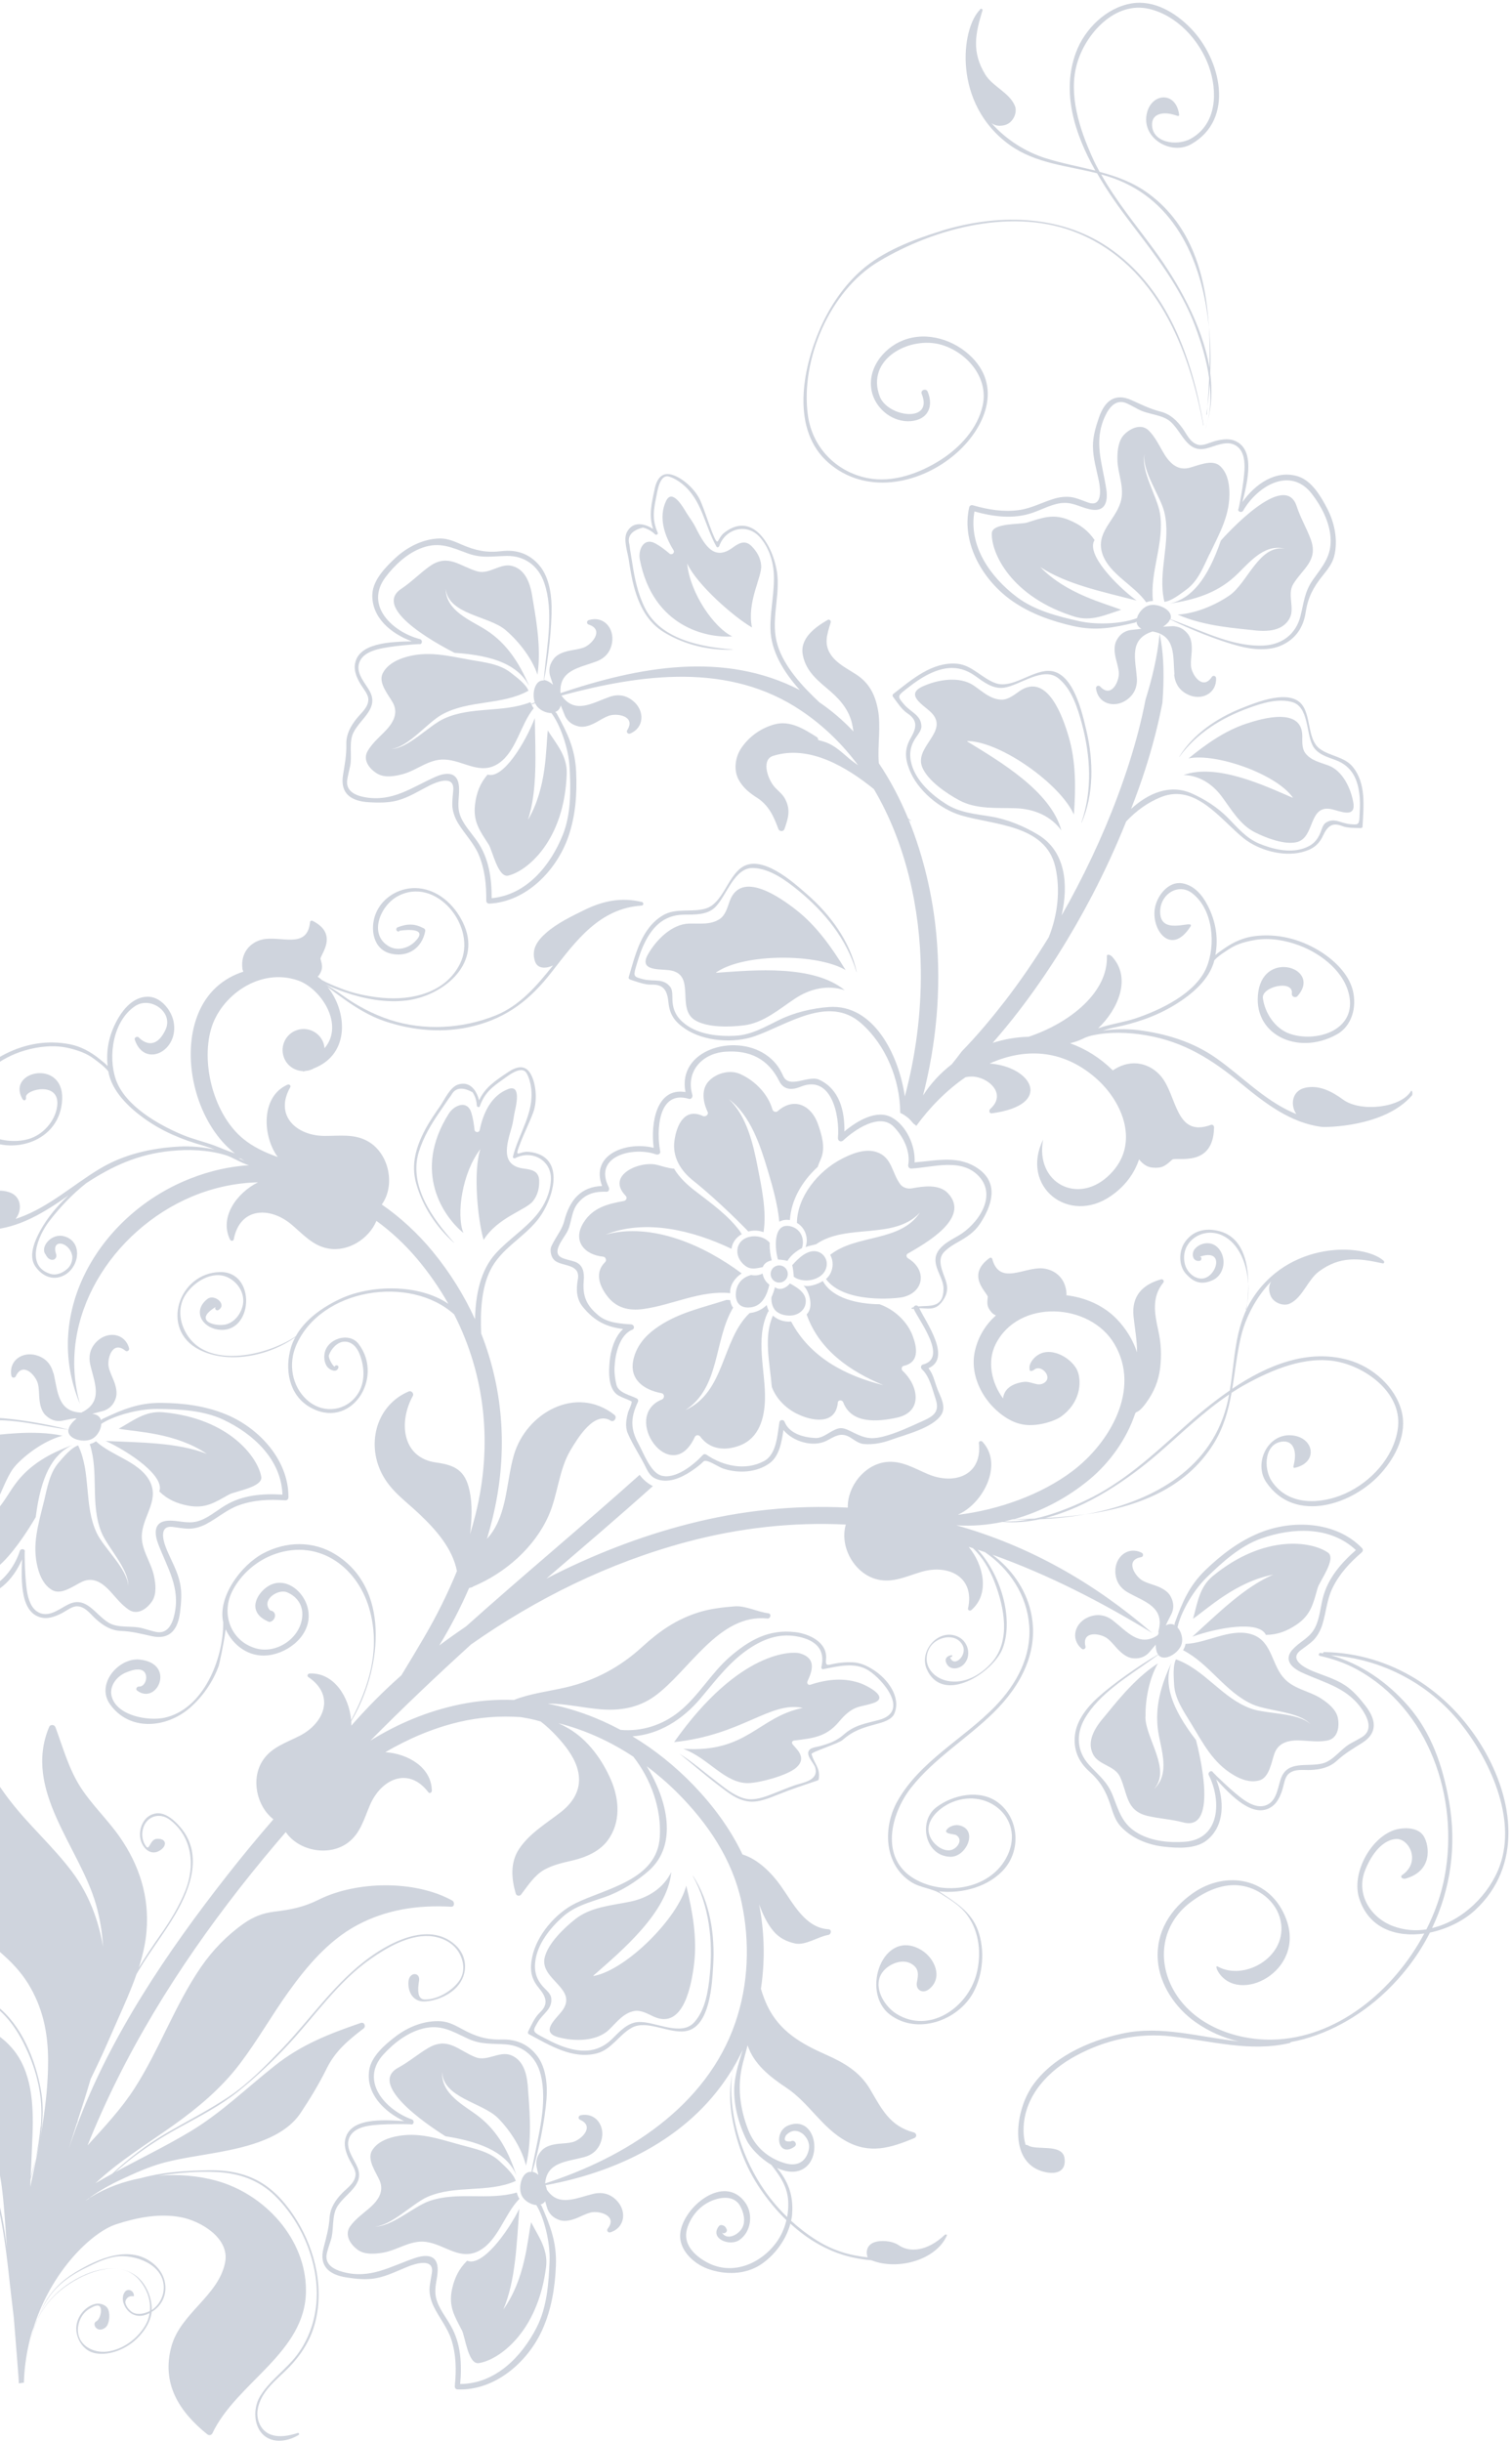 <svg width="296" height="478" viewBox="0 0 296 478" fill="none" xmlns="http://www.w3.org/2000/svg">
<path opacity="0.2" d="M201.688 408.913C205.495 402.863 213.009 399.475 219.737 398.029C227.334 396.381 234.862 398.768 242.426 399.548C239.527 398.886 236.697 397.668 234.023 395.786C230.126 393.041 226.978 388.466 226.659 383.613C226.289 378.137 229.126 373.659 233.5 370.58C240.032 365.979 248.829 367.535 251.825 375.713C255.55 385.844 242.522 392.501 238.487 385.947C238.187 385.457 237.9 384.644 238.413 384.926C243.502 387.735 251.613 383.262 250.812 376.625C250.338 372.688 246.993 369.811 243.268 369.137C239.508 368.455 235.88 370.19 232.984 372.399C227.487 376.604 226.437 383.539 229.693 389.446C233.418 396.218 241.596 399.335 248.971 399.226C261.628 399.035 272.856 389.69 278.823 378.455C273.423 379.223 267.997 377.53 266.093 371.594C264.556 366.835 268.105 360.015 272.74 358.277C274.325 357.682 277.564 357.429 278.751 359.46C279.872 361.375 280.462 366.238 275.15 367.705C274.555 367.866 274.011 367.341 274.508 367.005C278.258 364.414 275.838 359.742 273.243 359.956C270.209 360.22 268.12 363.74 267.172 366.263C265.45 370.894 268.417 375.418 272.725 377.01C274.891 377.819 277.1 377.979 279.245 377.652C280.939 374.289 282.16 370.785 282.814 367.3C285.702 351.873 279.734 334.487 265.607 326.743C263.342 325.506 260.885 324.675 258.381 324.107C257.99 324.028 258.204 323.45 258.579 323.533C258.721 323.562 258.847 323.595 258.974 323.628C258.987 323.49 259.087 323.363 259.272 323.363C272.342 323.581 283.671 330.972 290.281 342.088C296.349 352.259 298.102 365.223 288.784 373.869C286.515 375.976 283.27 377.574 279.933 378.273C277.787 382.514 274.879 386.423 271.286 389.845C266.16 394.739 259.541 398.457 252.691 399.7C252.646 399.78 252.584 399.864 252.475 399.893C244.786 401.699 237.14 399.496 229.48 398.608C222.84 397.83 216.484 399.226 210.621 402.387C205.347 405.238 200.721 409.997 200.394 416.249C200.331 417.509 200.445 418.739 200.792 419.837C200.917 419.804 201.075 419.828 201.234 419.92C202.866 420.991 208.043 419.459 208.407 422.486C208.717 425.005 206.869 425.622 204.682 425.17C197.363 423.618 198.753 413.652 201.697 408.944L201.688 408.913ZM293.637 365.101C296.939 355.812 291.605 344.384 285.86 337.217C279.644 329.489 270.424 324.687 260.585 324C266.499 325.696 271.591 329.26 275.665 333.905C280.262 339.182 282.453 345.746 283.662 352.525C285.221 361.225 283.978 369.808 280.349 377.388C286.366 375.983 291.639 370.763 293.648 365.081L293.637 365.101ZM7.94 416.301C7.727 418.374 7.405 420.477 6.98 422.574C8.089 418.159 8.831 413.693 7.997 409.047C6.936 403.185 4.257 396.433 -0.591 392.652C-2.762 390.954 -5.316 389.762 -8.07 389.514C-11.252 389.231 -15.063 388.361 -16.287 384.946C-17.312 382.081 -15.471 378.511 -12.277 378.153C-10.794 377.987 -9.507 378.715 -9.171 380.27C-8.755 382.123 -11.277 383.291 -12.36 382.139C-12.529 381.949 -12.737 382.173 -12.646 382.384C-10.856 387.091 -6.726 383.356 -7.94 380.291C-8.704 378.33 -10.418 377.265 -12.658 377.802C-14.881 378.335 -16.986 380.364 -17.059 382.769C-17.15 385.666 -15.054 388.207 -12.339 389.121C-10.658 389.692 -8.963 389.688 -7.219 389.99C-5.282 390.324 -3.409 391.045 -1.78 392.167C1.646 394.535 3.806 397.933 5.457 401.686C7.506 406.357 8.493 411.197 7.976 416.309L7.94 416.301ZM155.928 276.674C158.889 278.193 163.607 279.002 164.015 274.542C164.059 273.959 164.89 273.987 165.067 274.46C166.69 278.792 171.89 278.279 175.587 277.483C180.788 276.348 179.794 271.174 176.709 268.328C176.422 268.07 176.446 267.475 176.9 267.353C179.942 266.683 179.568 263.928 178.727 261.619C177.685 258.692 175.116 256.328 172.199 255.285C167.94 255.241 162.965 254.165 161.084 250.742C160.77 250.945 158.848 252.034 157.295 251.631C158.343 252.591 159.425 255.792 157.912 257.276C160.338 264.213 166.369 268.397 172.948 271.123C165.486 269.291 158.56 265.65 154.879 258.665C153.587 258.796 152.262 258.364 151.31 257.512C149.45 261.693 150.7 266.697 151.091 271.445C151.924 273.723 153.748 275.566 155.932 276.69L155.928 276.674ZM176.711 253.899C180.877 252.976 181.558 248.593 177.763 246.291C177.446 246.108 177.326 245.603 177.688 245.388C180.967 243.479 190.136 238.451 185.598 233.578C183.868 231.71 180.724 232.189 178.533 232.596C177.703 232.753 176.738 232.476 176.234 231.789C174.576 229.565 174.652 226.488 171.578 225.486C169.311 224.738 166.623 225.849 164.641 226.905C160.202 229.245 156.064 234.192 156.015 239.361C157.625 240.287 158.356 242.375 157.696 244.098C158.446 243.828 158.729 243.819 159.762 243.54C165.724 239.378 175.036 242.778 180.085 237.35C176.219 243.181 167.648 241.53 162.522 245.618C163.384 247.132 163.06 249.168 161.702 250.357C165.277 255.204 175.426 254.178 176.695 253.903L176.711 253.899ZM160.065 228.425C160.263 227.851 160.5 227.3 160.737 226.749C161.624 224.561 160.863 222.113 160.132 220.026C158.815 216.266 155.384 214.689 152.232 217.505C151.907 217.794 151.325 217.565 151.219 217.173C150.336 214.086 147.779 211.518 144.912 210.225C142.945 209.345 140.421 210.009 138.926 211.437C137.176 213.102 137.611 215.706 138.531 217.625C138.797 218.174 138.091 218.667 137.611 218.444C133.961 216.741 132.451 220.29 132.031 223.276C131.592 226.502 133.286 229.169 135.681 231.076C140.746 235.1 146.459 240.966 146.476 241.029C146.476 241.029 146.477 241.034 146.48 241.044C147.482 240.774 148.568 240.817 149.471 241.178C150.138 237.118 149.054 232.17 148.311 228.356C147.436 223.872 146.171 218.435 142.7 215.156C146.919 218.284 148.88 224.305 150.315 229.125C151.225 232.188 152.247 235.726 152.563 239.134C153.115 238.817 153.801 238.682 154.64 238.809C154.872 234.815 157.088 231.144 160.049 228.43L160.065 228.425ZM142.886 254.478C142.661 254.454 142.441 254.446 142.205 254.443C137.312 256.032 132.481 256.983 128.223 260.114C126.202 261.584 124.599 263.545 124.024 266.018C123.08 269.985 126.02 272.047 129.484 272.691C130.135 272.801 130.144 273.705 129.567 273.928C121.466 277.257 131.391 291.325 136.027 281.255C136.215 280.835 136.797 280.812 137.079 281.173C138.976 283.785 142.028 284.02 144.869 282.917C148.636 281.447 149.668 277.557 149.753 273.889C149.881 268.329 147.798 262.105 150.322 256.838C150.38 256.739 150.43 256.675 150.515 256.618C150.34 256.279 150.183 255.885 150.111 255.434C149.185 256.355 147.937 256.894 146.744 257.014C141.181 262.345 142.039 272.427 134.159 276.015C141.028 271.608 139.721 262.286 143.519 255.953C143.213 255.565 143.015 255.081 142.953 254.476C142.937 254.481 142.906 254.489 142.89 254.493L142.886 254.478ZM128.624 228.008C125.337 227.148 118.564 229.984 122.457 234.023C122.846 234.405 122.644 234.963 122.119 235.071C118.953 235.657 116.119 236.355 114.278 239.237C111.99 242.827 114.354 245.616 118.112 245.979C118.561 246.026 118.814 246.713 118.478 247.022C116.4 249.028 117.297 251.607 118.833 253.628C120.62 256.019 123.077 256.599 125.897 256.224C131.584 255.462 137.116 252.507 142.955 253.115C142.777 251.584 144.005 249.976 145.202 249.25C137.964 243.83 127.673 239.166 118.542 241.664C126.313 238.542 135.619 240.801 143.217 244.444L143.209 244.413C143.365 243.128 144.188 242.133 145.255 241.543C145.091 241.436 144.987 241.296 144.96 241.135C142.591 237.895 139.276 235.564 136.116 233.125C134.509 231.896 132.984 230.476 131.965 228.753C130.819 228.675 129.742 228.294 128.64 228.004L128.624 228.008ZM154.132 248.806C153.828 247.93 152.864 247.468 151.989 247.771C151.114 248.075 150.652 249.039 150.956 249.915C151.259 250.79 152.227 251.268 153.098 250.949C153.989 250.641 154.435 249.681 154.132 248.806ZM159.855 244.943C157.992 244.572 156.198 246.384 155.081 247.659C155.188 247.866 155.42 249.6 155.379 249.88C157.517 251.52 161.911 250.385 161.854 247.31C161.824 246.142 160.968 245.147 159.855 244.943ZM152.328 246.538C152.63 246.54 153.895 246.686 154.161 246.799C154.775 245.777 155.828 244.888 156.996 244.304C157.595 242.479 156.75 240.406 154.608 239.993C151.226 239.344 151.711 244.689 152.312 246.542L152.328 246.538ZM144.358 245.127C144.425 246.184 145.068 247.136 145.89 247.754C146.995 248.615 148.136 248.24 149.32 248.021C149.589 247.277 150.27 246.875 151.076 246.691C150.814 245.72 150.63 244.476 150.685 243.252C148.796 241.041 144.145 241.725 144.358 245.127ZM144.148 254.238C144.461 255.648 145.7 256.07 146.994 255.889C149.265 255.595 150.176 253.434 150.615 251.451C149.929 250.964 149.451 250.186 149.288 249.273C148.552 249.656 147.779 249.714 147.048 249.558C146.282 249.765 145.588 250.12 145.002 250.749C144.19 251.657 143.866 253.071 144.132 254.242L144.148 254.238ZM154.644 251.204C154.065 251.981 152.743 252.741 151.705 251.946C151.537 252.63 151.314 253.295 151.027 253.91C150.971 254.698 151.111 255.466 151.533 256.159C152.201 257.204 153.619 257.544 154.766 257.503C156.012 257.453 157.214 256.742 157.612 255.543C158.306 253.323 156.246 252.098 154.629 251.208L154.644 251.204ZM184.191 255.055C183.012 256.532 181.462 256.077 179.959 256.046C181.257 258.803 186.395 265.832 181.756 267.806C182.719 269.007 182.912 270.282 183.503 271.853C184.102 273.388 185.299 275.332 184.267 276.921C182.597 279.505 177.332 280.774 174.61 281.761C172.841 282.423 170.996 282.803 169.106 282.642C168.16 282.561 167.354 281.938 166.582 281.441C164.568 280.137 163.343 281.257 161.71 282.051C159.142 283.298 155.252 282.198 153.373 279.9C153.016 282.247 152.58 284.985 150.675 286.389C148.158 288.261 144.446 288.44 141.521 287.432C140.655 287.145 138.292 285.482 137.725 286.055C136.787 286.996 135.68 287.748 134.557 288.438C132.647 289.575 130.248 290.39 128.148 289.328C127.426 288.952 126.9 288.186 126.557 287.473C125.427 285.09 123.924 282.943 122.884 280.519C122.332 279.223 122.611 277.704 122.964 276.399C123.011 276.201 123.874 274.423 123.62 274.29C122.783 273.861 121.889 273.598 121.078 273.145C118.996 271.96 119.154 268.441 119.352 266.439C119.564 264.299 120.313 261.661 121.983 260.136C118.747 259.715 116.422 258.63 114.125 255.84C112.797 254.216 112.777 252.34 113.126 250.398C113.624 247.576 110.661 247.855 109.021 247.005C108.108 246.546 107.803 245.603 107.785 244.667C107.771 244.117 108.127 243.567 108.37 243.099C109.152 241.645 110.056 240.578 110.481 238.917C111.538 234.87 113.743 232.276 117.869 232.137C115.504 225.989 122.627 223.328 127.976 224.672C127.345 219.971 128.445 212.788 134.196 213.755C132.571 205.493 143.685 202.259 149.834 206.378C151.514 207.503 152.517 208.794 153.326 210.608C154.499 213.214 158.268 210.383 160.354 211.332C164.34 213.162 165.38 217.45 165.306 221.468C167.869 219.332 171.692 217.074 174.649 218.762C177.443 220.343 179.247 224.29 179.044 227.52C183.433 227.175 187.741 226.029 191.619 228.829C195.606 231.717 194.149 236.024 191.878 239.492C190.769 241.169 189.34 242.092 187.608 243.08C186.616 243.634 185.663 244.21 184.845 245.035C183.302 246.594 184.601 248.981 185.164 250.694C185.723 252.458 185.318 253.693 184.2 255.086L184.191 255.055ZM183.137 246.605C183.104 244.245 185.843 242.885 187.559 241.901C191.34 239.738 195.341 234.157 191.606 230.21C188.196 226.595 182.679 228.487 178.414 228.731C178.033 228.75 177.724 228.413 177.803 228.022C178.27 225.276 176.813 222.427 174.937 220.515C172.188 217.73 167.274 221.172 165.087 223.207C164.631 223.632 163.996 223.333 164.043 222.699C164.419 218.432 162.822 210.212 156.716 212.717C155.022 213.409 153.401 213.376 152.526 211.563C150.377 207.272 146.793 205.501 141.987 205.858C137.409 206.186 134.192 209.759 135.544 214.332C135.645 214.708 135.329 215.214 134.874 215.084C128.757 213.258 128.496 221.374 129.248 225.404C129.323 225.871 128.777 226.086 128.44 225.958C124.03 224.36 116.04 226.231 119.175 232.372C119.334 232.715 119.235 233.28 118.743 233.261C116.488 233.181 114.665 233.64 113.173 235.453C111.811 237.064 111.976 239.169 111.113 240.947C110.436 242.356 107.853 245.103 109.913 246.142C110.711 246.549 111.7 246.668 112.535 246.963C114.17 247.547 114.404 249.096 114.279 250.625C114.002 253.706 114.819 255.552 117.191 257.498C118.901 258.918 121.433 259.091 123.55 259.225C124.133 259.27 124.36 260.048 123.767 260.276C121.226 261.314 120.418 265.16 120.306 267.609C120.245 268.751 120.417 269.948 120.681 271.052C121.061 272.646 123.429 273.082 124.66 273.724C124.894 273.846 125.005 274.135 124.888 274.385C123.452 277.46 123.366 279.633 125.011 282.616C125.98 284.403 127.331 288.104 129.345 288.786C132.162 289.706 135.845 286.679 137.587 284.798C137.78 284.578 138.067 284.585 138.31 284.738C141.564 286.967 145.939 287.936 149.575 285.981C152.054 284.657 152.187 280.791 152.589 278.365C152.682 277.836 153.417 277.822 153.595 278.295C154.527 280.63 157.305 281.342 159.572 281.469C161.276 281.563 162.571 279.954 164.2 279.582C165.007 279.397 165.8 279.788 166.495 280.121C168.82 281.274 170.059 281.881 172.751 281.221C175.444 280.561 178.133 279.265 180.664 278.128C182.793 277.184 184.004 276.32 183.159 273.81C182.514 271.918 181.983 269.391 180.486 268.014C180.198 267.756 180.251 267.204 180.658 267.094C185.687 265.821 179.827 258.416 178.869 256.172C178.869 256.172 178.864 256.156 178.86 256.141C178.782 256.162 178.704 256.183 178.625 256.204C178.469 256.246 178.39 256.016 178.558 255.954C178.652 255.928 178.761 255.899 178.855 255.873C178.943 255.514 179.51 255.377 179.768 255.711C182.041 255.484 184.695 256.111 184.709 252.244C184.708 250.313 183.167 248.646 183.129 246.641L183.137 246.605ZM140.401 190.211C145.822 186.598 159.974 186.592 165.544 189.876C162.867 185.492 159.821 181.174 155.807 178.058C152.639 175.588 145.136 170.306 142.866 176.327C142.432 177.519 142.064 179.08 140.93 179.856C139.16 181.073 136.967 180.724 134.9 180.778C131.481 180.861 128.41 184.041 126.842 186.816C125.016 190.063 129.034 189.651 130.946 189.891C136.487 190.579 132.234 197.337 136.056 199.682C138.51 201.186 142.919 201.038 145.614 200.697C149.451 200.232 152.503 197.544 155.606 195.481C158.593 193.482 162.098 192.721 165.366 193.821C159.252 188.769 147.453 189.904 140.761 190.366C140.267 190.399 139.954 190.483 140.381 190.2L140.401 190.211ZM123.354 372.221C119.712 372.969 115.655 373.24 112.625 375.637C110.494 377.321 107.283 380.354 106.628 383.151C105.609 387.525 113.391 389.237 109.986 393.667C108.819 395.191 105.686 397.767 109.275 398.747C112.358 399.594 116.771 399.646 119.235 397.268C120.714 395.844 122.01 394.05 124.129 393.629C125.469 393.369 126.833 394.193 128.003 394.734C133.883 397.363 135.405 388.319 135.888 384.325C136.49 379.275 135.57 374.064 134.345 369.087C132.764 375.359 122.799 385.405 116.407 386.727C115.913 386.827 116.189 386.668 116.557 386.351C121.574 381.923 130.692 374.339 131.413 366.435C129.902 369.547 126.883 371.487 123.37 372.217L123.354 372.221ZM189.595 145.055C196.102 145.281 207.613 153.529 210.232 159.44C210.616 154.331 210.647 149.032 209.199 144.165C208.073 140.303 205.048 131.646 199.681 135.211C198.633 135.931 197.422 136.98 196.053 136.946C193.889 136.892 192.31 135.336 190.622 134.179C187.786 132.257 183.448 133.041 180.556 134.393C177.184 135.958 180.697 137.966 182.11 139.281C186.207 143.08 178.824 146.08 180.561 150.214C181.68 152.868 185.348 155.322 187.727 156.611C191.116 158.468 195.154 158.067 198.885 158.203C202.477 158.325 205.783 159.751 207.782 162.554C205.758 154.869 195.506 148.919 189.806 145.401C189.384 145.145 189.087 145.041 189.595 145.055ZM252.625 155.961C247.341 153.675 238.103 149.366 231.682 151.703C234.648 151.743 237.269 153.37 239.128 155.841C241.048 158.414 242.745 161.466 245.73 162.945C247.825 163.992 251.355 165.375 253.767 164.858C257.547 164.056 256.025 157.362 260.72 158.396C262.327 158.752 265.481 160.235 264.93 157.075C264.466 154.361 262.88 150.909 260.127 149.855C258.48 149.225 256.606 148.874 255.512 147.372C254.818 146.417 254.958 145.069 254.945 143.964C254.829 138.435 247.241 140.55 243.962 141.653C239.816 143.024 236.095 145.658 232.683 148.443C238.136 147.375 249.612 151.45 252.971 155.935C253.233 156.284 253.022 156.123 252.621 155.946L252.625 155.961ZM92.894 221.089C92.763 219.982 92.609 218.915 92.282 217.827C91.486 215.187 88.877 216.344 87.869 217.96C80.609 229.443 86.947 238.248 90.717 241.329C89.289 237.716 90.465 229.572 94.043 224.911C92.587 229.284 93.524 238.791 94.678 242.695C97.376 238.322 102.925 236.858 104.308 235.141C105.265 233.959 105.604 232.541 105.553 231.043C105.466 229.168 104.023 228.919 102.529 228.735C97.933 228.127 99.167 224.116 100.149 220.726C100.468 219.666 100.56 218.516 100.807 217.441C101.058 216.316 102.031 212.207 99.5 213.158C96.119 214.44 94.576 217.93 93.91 221.184C93.799 221.768 92.956 221.693 92.886 221.124L92.894 221.089ZM134.54 110.328C136.49 114.505 143.689 120.776 147.211 122.815C146.173 117.787 149.204 112.905 149.013 110.705C148.906 109.189 148.163 107.928 147.105 106.87C145.764 105.569 144.54 106.386 143.318 107.27C139.551 109.983 137.711 106.214 136.091 103.073C135.589 102.083 134.876 101.184 134.304 100.246C133.715 99.246 131.606 95.599 130.413 98.021C128.838 101.268 130.113 104.871 131.848 107.695C132.168 108.196 131.506 108.728 131.071 108.358C130.219 107.631 129.369 106.97 128.38 106.414C125.979 105.046 124.892 107.674 125.257 109.524C127.866 122.862 138.525 124.907 143.371 124.574C139.856 122.935 135.118 116.202 134.529 110.348L134.54 110.328ZM155.439 340.685C159.013 340.241 161.691 340.022 164.172 337.085C165.418 335.606 166.611 334.428 168.522 333.98C169.313 333.8 170.072 333.628 170.846 333.386C174.446 332.23 169.554 329.905 168.746 329.585C165.407 328.286 161.95 328.665 158.636 329.761C158.253 329.898 157.907 329.487 158.062 329.126C158.881 327.309 160.092 324.58 156.484 323.589C155.341 323.276 144.868 322.726 131.967 340.989C145.31 339.605 150.733 332.951 157.156 334.292C148.405 336.083 146.265 343.144 133.765 342.301C138.726 344.137 141.929 349.101 146.489 349.013C148.792 348.962 154.124 347.506 155.838 346.019C158.218 343.949 155.68 342.199 155.109 341.328C154.951 341.052 155.114 340.722 155.424 340.689L155.439 340.685ZM78.118 182.328C77.554 182.413 77.355 181.677 77.89 181.483C79.796 180.767 81.207 180.772 82.991 181.719C83.205 181.829 83.293 182.091 83.234 182.308C82.599 185.553 79.904 187.389 76.643 186.69C73.027 185.919 72.392 181.824 73.532 178.896C74.865 175.496 78.508 173.505 82.03 173.865C86.194 174.303 89.433 177.595 90.953 181.3C94.11 189.014 86.506 194.93 79.692 195.811C75.569 196.336 71.288 195.526 67.397 194.174C66.285 193.786 65.014 193.306 63.796 192.711C64.886 193.391 65.987 194.051 66.948 194.749C69.81 196.832 72.984 198.512 76.354 199.618C83.036 201.795 90.511 201.374 96.994 198.768C101.751 196.862 105.068 192.978 108.253 188.977C107.017 189.562 105.224 189.761 104.709 188.102C103.989 185.744 105.231 184.065 106.957 182.558C109.061 180.713 111.84 179.375 114.345 178.145C118.035 176.326 121.611 175.58 125.667 176.551C126.046 176.65 126.029 177.209 125.621 177.252C117.354 177.786 112.732 184.174 108.02 190.232C103.847 195.608 99.341 199.193 92.636 200.851C86.895 202.283 80.841 201.75 75.282 199.874C72.436 198.911 69.823 197.316 67.392 195.586C66.293 194.808 65.216 193.99 64.123 193.177C67.89 197.804 68.702 206.285 61.425 209.123C61.223 209.244 61.013 209.335 60.782 209.414C60.446 209.538 60.109 209.595 59.779 209.617C59.623 209.659 59.466 209.702 59.31 209.744C59.31 209.744 59.313 209.693 59.351 209.649C57.679 209.613 56.122 208.572 55.552 206.895C54.804 204.745 55.932 202.391 58.081 201.644C60.229 200.896 62.582 202.024 63.33 204.174C63.434 204.499 63.508 204.832 63.534 205.177C67.496 200.513 62.803 193.449 58.323 191.903C50.807 189.312 43.132 194.961 41.3 201.486C39.338 208.465 41.952 218.275 47.638 222.921C49.619 224.537 51.959 225.619 54.37 226.463C51.372 222.384 51.01 214.638 56.291 212.306C56.622 212.166 57.01 212.481 56.827 212.799C53.664 218.373 58.035 222.316 63.548 222.34C66.49 222.352 69.418 221.881 72.066 223.417C76.2 225.796 77.441 232.011 74.743 235.763C78.396 238.288 81.749 241.381 84.666 244.91C88.09 249.076 90.855 253.536 92.991 258.217C93.096 253.503 94.019 248.651 97.079 245.306C99.579 242.565 102.786 240.574 105.146 237.687C106.683 235.794 107.702 233.47 107.849 231.028C108.075 227.137 104.169 224.983 100.866 226.681C100.66 226.787 100.339 226.655 100.416 226.382C101.573 221.77 104.609 217.843 103.975 212.942C103.838 211.937 103.613 211.041 103.136 210.145C102.17 208.306 99.363 210.659 98.486 211.265C96.312 212.792 94.855 213.925 93.929 216.526C93.829 216.839 93.381 216.674 93.345 216.415C93.307 215.468 93.039 214.599 92.521 213.799C90.511 212.695 89.119 212.886 88.34 214.356C87.6 215.345 86.943 216.396 86.227 217.412C84.473 219.935 82.883 222.564 81.982 225.512C79.978 232.083 84.744 238.607 88.872 243.204C88.877 243.219 88.854 243.259 88.845 243.228C85.346 240.091 82.768 236.201 81.481 231.677C80.4 227.921 81.459 224.443 83.24 221.09C84.11 219.462 85.171 217.916 86.224 216.405C87.077 215.15 88.129 212.767 89.693 212.278C91.984 211.559 93.284 213.391 93.785 215.372C94.992 212.813 96.95 211.545 99.408 209.891C101.14 208.718 102.885 208.281 103.962 210.342C105.03 212.371 105.174 215.642 104.384 217.753C103.612 219.809 102.615 221.774 101.828 223.834C100.587 227.075 101.555 225.252 103.541 225.455C111.034 226.221 108.346 234.925 105.203 238.83C102.348 242.372 98.038 244.442 95.97 248.662C94.224 252.207 94.011 256.833 94.2 261.015C98.699 272.399 99.472 284.906 96.375 297.382C96.053 298.678 95.707 299.947 95.326 301.209C95.518 300.989 95.711 300.769 95.888 300.553C99.337 296.162 99.102 289.944 100.602 284.802C103.007 276.544 112.785 271.033 120.288 276.936C120.887 277.413 120.219 278.483 119.555 278.075C116.328 276.073 113.057 281.558 111.681 283.862C109.389 287.688 109.221 292.538 107.418 296.619C104.672 302.869 98.911 307.901 92.622 310.538C92.487 310.659 92.323 310.737 92.138 310.736C92.029 310.766 91.919 310.795 91.818 310.856C90.145 314.734 88.182 318.472 85.996 322.069C86.694 321.545 87.397 321.036 88.114 320.523C89.143 319.792 90.171 319.061 91.223 318.357C102.43 308.312 114.012 298.719 125.219 288.674C125.889 289.601 126.784 290.368 127.812 290.88C120.959 297.029 113.954 302.984 106.961 308.987C115.848 304.405 125.216 300.734 134.828 298.275C145.018 295.659 155.531 294.552 165.969 295.095C165.86 290.959 169.205 286.68 173.45 286.172C176.494 285.821 178.99 287.415 181.697 288.549C186.778 290.705 192.346 288.816 191.633 282.441C191.602 282.08 192.067 281.938 192.32 282.189C196.308 286.454 192.773 293.572 188.341 296.062C188.065 296.22 187.8 296.359 187.519 296.502C195.581 295.519 203.842 292.533 209.914 287.972C217.184 282.5 223.432 271.995 218.169 263.068C213.369 254.924 199.329 254.161 194.889 263.153C193.214 266.528 194.122 270.7 196.365 273.723C196.555 271.942 197.978 270.869 200.264 270.504C201.938 270.237 203.115 271.549 204.45 270.651C206.155 269.502 203.813 267.044 202.538 268.043C202.108 268.377 201.533 268.549 201.546 267.975C201.533 267.928 201.556 267.888 201.563 267.852C201.563 267.852 201.563 267.852 201.555 267.821C201.346 266.987 202.699 264.657 205.191 264.622C207.648 264.581 210.344 266.608 211.017 268.543C211.707 270.54 211.573 274.524 207.674 277.306C206.463 278.17 202.681 279.46 199.797 278.726C199.046 278.559 198.258 278.251 197.404 277.76C192.908 275.16 189.658 269.587 190.87 264.372C191.528 261.524 193.007 259.227 194.967 257.471C194.626 257.328 194.32 257.125 194.095 256.85C193.182 255.77 193.226 255.187 193.374 253.87C193.463 253.141 188.932 249.727 193.688 246.26C193.897 246.103 194.186 246.176 194.245 246.396C195.677 251.703 200.475 247.956 204.118 248.266C206.442 248.479 208.647 250.118 208.784 253.239C208.809 253.333 208.795 253.404 208.776 253.459C208.776 253.459 208.745 253.468 208.691 253.516C212.434 253.95 216.006 255.489 218.608 258.163C220.545 260.176 221.829 262.383 222.584 264.682C222.614 262.306 222.152 260.096 221.905 257.626C221.513 253.684 223.645 251.445 227.294 250.41C227.67 250.309 227.989 250.743 227.735 251.047C225.422 253.922 226.019 257.07 226.746 260.384C227.304 262.888 227.413 265.159 227.127 267.706C226.829 270.272 225.91 272.468 224.392 274.558C224.051 275.036 223.215 276.169 222.414 276.435C222.369 276.515 222.315 276.563 222.256 276.596C220.604 281.61 217.267 286.29 213.259 289.606C208.992 293.142 203.927 295.836 198.577 297.347C199.882 297.331 201.214 297.291 202.562 297.246C206.067 296.485 209.489 295.108 212.545 293.678C219.725 290.296 225.562 284.925 231.397 279.672C234.165 277.178 237.324 274.511 240.752 272.158C241.765 266.208 241.673 260.018 244.895 254.663C252.022 242.813 266.906 243.281 270.848 246.752C271.072 246.961 271.009 247.347 270.673 247.287C265.979 246.252 262.4 245.807 258.234 248.846C256.019 250.469 255.076 253.881 252.575 255.127C251.306 255.772 249.243 255.035 248.695 253.503C248.285 252.354 248.419 251.546 248.873 250.802C245.884 253.909 243.758 257.977 242.865 261.947C242.113 265.257 241.782 268.571 241.233 271.827C248.095 267.204 256 263.962 263.958 266.198C268.697 267.523 273.178 271.436 274.401 276.28C275.489 280.622 273.283 285.014 270.5 288.2C265.015 294.501 253.488 298.385 247.879 290.106C245.416 286.454 248.102 280.606 252.791 280.936C257.24 281.247 258.167 286.237 253.531 287.287C253.089 287.39 253.189 287.077 253.299 286.611C253.912 284.094 253.218 282.081 251.273 282.152C247.567 282.295 247.218 287.345 249.001 289.971C252.297 294.843 258.671 294.45 263.385 292.321C268.384 290.065 272.789 285.298 273.633 279.779C274.693 272.943 267.753 267.694 261.793 266.514C255.589 265.299 249.102 268.074 243.793 270.985C242.871 271.486 241.981 272.045 241.095 272.62C240.479 276.062 239.555 279.419 237.589 282.586C232.024 291.512 222.475 295.013 212.494 296.413C224.917 294.169 236.677 288.039 240.077 275.381C240.298 274.582 240.464 273.765 240.629 272.947C235.639 276.293 231.272 280.579 226.753 284.486C220.914 289.539 212.901 295.06 204.612 297.13C207.228 296.995 209.886 296.764 212.506 296.393C209.527 296.928 206.49 297.244 203.535 297.37C201.123 297.886 198.693 298.089 196.271 297.886C193.282 298.507 190.243 298.756 187.216 298.549C201.573 302.602 214.252 309.83 225.579 319.64C215.806 313.66 205.252 308.211 194.295 304.315C197.932 307.028 200.713 310.863 201.772 315.348C203.592 323.087 199.86 329.973 194.47 335.258C189.319 340.31 182.876 344.182 178.375 349.898C174.273 355.103 172.215 363.839 179.071 367.783C184.851 371.095 193.537 369.876 196.926 363.771C200.985 356.478 193.747 349.814 186.488 352.714C183.791 353.794 180.441 356.748 182.323 359.986C183.013 361.177 184.553 362.34 185.996 362.152C187.295 361.986 188.68 360.151 187.215 359.203C186.829 358.954 184.711 359.005 185.32 358.152C185.856 357.403 187.046 357.082 187.895 357.306C191.554 358.233 189.139 363.471 186.107 363.432C181.104 363.371 179.69 356.514 183.28 353.764C186.563 351.249 191.867 350.187 195.356 352.79C199.432 355.822 199.904 361.926 196.684 365.735C193.637 369.312 188.359 370.719 183.819 370.197C186.942 372.311 190.113 374.109 191.461 377.86C192.838 381.655 192.472 386.457 190.54 390.001C187.534 395.532 179.55 398.359 174.233 394.335C168.321 389.85 172.964 377.192 180.394 381.704C182.983 383.273 184.695 387.128 181.87 389.351C180.638 390.322 179.191 389.503 179.501 387.975C179.786 386.605 179.952 385.418 178.614 384.502C176.773 383.218 174.011 384.367 172.787 385.991C170.738 388.727 172.989 392.588 175.46 394.155C181.906 398.194 189.358 393.024 191.135 386.481C192.183 382.587 191.769 378.13 189.332 374.824C188.009 373.031 186.168 371.932 184.321 370.751C182.534 369.604 180.257 369.563 178.375 368.375C173.038 364.96 172.823 357.695 175.65 352.615C180.108 344.626 188.749 340.312 194.92 333.877C199.008 329.615 201.95 324.219 201.486 318.146C201.03 312.223 197.626 307.077 192.815 303.807C192.352 303.646 191.889 303.486 191.41 303.329C195.764 308.017 198.537 316.674 196.297 322.62C194.525 327.315 184.608 333.804 181.44 326.731C179.803 323.091 183.865 318.484 187.68 320.427C189.626 321.414 190.228 324.208 188.658 325.791C187.747 326.708 186.037 326.968 185.333 325.663C184.506 324.156 186.424 323.857 186.434 324.022C186.408 324.298 186.253 324.407 185.993 324.377C186.71 326.535 189.454 324.014 188.454 322.05C187.103 319.407 183.123 320.398 181.941 322.615C180.373 325.574 182.438 328.376 185.427 328.997C188.786 329.687 191.972 327.869 194.148 325.418C197.913 321.143 196.592 314.629 194.752 309.801C193.727 307.122 192.334 304.76 190.457 303.032C190.18 302.939 189.903 302.846 189.63 302.768C192.543 306.282 193.841 311.962 190.165 315.138C189.878 315.383 189.438 315.183 189.51 314.827C190.895 308.575 185.556 306.085 180.282 307.693C177.47 308.536 174.821 309.856 171.832 309.167C167.286 308.126 164.292 302.753 165.587 298.406C155.188 297.887 144.712 299.068 134.578 301.769C119.214 305.865 105.052 312.862 92.221 321.867C85.494 327.983 78.891 334.249 72.493 340.713C77.814 337.412 83.642 334.932 90.019 333.615C93.579 332.872 97.117 332.606 100.611 332.738C103.827 331.467 107.347 331.071 110.777 330.28C116.477 328.944 121.405 326.303 125.712 322.353C129.079 319.277 132.413 316.95 136.811 315.578C139.07 314.868 141.515 314.594 143.867 314.413C145.976 314.264 148.311 315.515 150.412 315.771C151.074 315.861 150.872 316.856 150.219 316.797C140.68 315.794 134.835 327.231 128.107 332.037C124.84 334.363 121.111 334.916 117.215 334.539C114.39 334.277 111.607 333.668 108.757 333.496C108.245 333.466 107.722 333.456 107.207 333.477C112.179 334.42 116.986 336.18 121.482 338.595C125.579 338.967 129.71 337.668 132.987 335.003C136.791 331.927 139.216 327.476 142.903 324.281C146.73 320.981 150.525 318.865 155.655 319.462C158.394 319.781 162.051 321.448 161.708 324.783C161.544 326.288 162.149 325.856 163.348 325.633C164.5 325.423 165.662 325.311 166.835 325.364C168.408 325.41 169.777 326.065 171.079 326.907C173.726 328.628 176.429 332.114 175.106 335.36C174.584 336.66 172.749 337.139 171.575 337.455C168.93 338.169 167.077 338.703 164.961 340.567C164.176 341.266 158.785 342.94 158.875 343.335C159.407 345.308 160.667 346.06 160.272 348.266C160.251 348.373 160.174 348.461 160.08 348.486C157.529 349.359 154.965 350.185 152.467 351.195C150.633 351.926 148.414 352.911 146.379 352.587C144.095 352.212 142.5 350.845 140.705 349.482C138.093 347.516 135.626 345.343 133.08 343.309C133.08 343.309 133.071 343.278 133.095 343.305C135.566 344.872 137.765 346.798 140.111 348.584C141.846 349.913 143.596 351.422 145.719 352.009C147.66 352.543 149.752 351.71 151.543 351.008C152.847 350.488 154.146 349.953 155.463 349.48C157.056 348.915 160.388 348.571 159.572 345.919C159.3 345.035 157.528 343.447 158.504 342.461C158.925 342.028 160.035 341.913 160.552 341.774C162.343 341.257 163.773 340.77 165.208 339.493C167.293 337.637 169.45 337.357 172.079 336.648C178.135 335.013 172.908 328.832 170.078 326.992C167.391 325.248 164.026 326.156 161.139 326.717C160.935 326.772 160.746 326.504 160.797 326.322C161.654 322.715 159.503 321.027 156.317 320.359C152.954 319.654 149.998 320.586 147.169 322.357C143.061 324.927 140.235 328.764 137.169 332.396C133.611 336.632 128.962 339.499 123.822 339.861C128.153 342.472 132.161 345.69 135.726 349.381C139.672 353.489 142.984 357.987 145.354 362.975C148.431 363.925 151.097 366.649 152.862 369.145C155.236 372.469 157.597 377.358 162.202 377.627C162.883 377.661 162.729 378.644 162.148 378.733C160.153 379.053 157.729 380.833 155.648 380.403C154.01 380.056 152.533 379.312 151.424 377.999C150.112 376.438 149.315 374.604 148.592 372.733C148.645 373.055 148.73 373.368 148.783 373.69C149.681 378.822 149.749 384.112 148.961 389.28C149.343 390.571 149.809 391.738 150.207 392.588C152.625 397.63 156.865 400.03 161.746 402.189C165.255 403.745 168.32 405.522 170.33 408.926C172.601 412.798 174.197 416.164 178.911 417.394C179.472 417.545 179.533 418.268 178.991 418.498C174.328 420.445 170.262 421.677 165.577 419.061C160.897 416.461 158.347 411.556 153.912 408.621C150.619 406.435 147.549 403.955 146.353 400.33C146.071 401.465 145.738 402.596 145.445 403.75C144.27 408.166 144.821 412.636 146.466 416.862C147.786 420.201 150.35 422.482 153.8 423.449C156.029 424.057 157.728 423.195 158.302 420.907C158.621 419.662 158.129 418.585 157.244 417.732C156.035 416.799 154.912 416.867 153.878 417.952C153.353 418.866 153.663 419.27 154.821 419.142C155.489 418.693 156.2 419.711 155.536 420.175C152.265 422.486 151.279 417.091 154.482 415.958C159.384 414.215 160.928 421.492 157.796 424.134C156.209 425.469 154.121 425.26 152.111 424.341C154.234 426.859 155.343 429.6 155.078 433.283C155.055 433.759 154.977 434.217 154.868 434.683C156.424 436.094 158.08 437.377 159.858 438.493C163.113 440.537 166.406 441.48 169.861 441.841C169.543 441.036 169.506 439.467 171.194 438.877C172.346 438.482 174.537 438.513 175.975 439.485C178.014 440.883 181.468 440.741 184.956 437.431C185.088 437.295 185.458 437.363 185.364 437.573C183.298 442.296 175.833 444.495 170.603 442.413C167.063 442.109 163.755 441.238 160.294 439.299C158.28 438.18 156.425 436.783 154.733 435.24C153.877 438.478 151.613 441.474 148.922 443.259C145.869 445.258 141.918 445.3 138.569 444.087C135.758 443.066 132.785 440.324 133.18 437.059C133.796 431.938 141.754 425.406 145.871 431.081C147.53 433.371 147.053 436.893 144.707 438.467C142.801 439.737 138.847 438.15 140.744 435.723C140.866 435.556 141.113 435.473 141.31 435.52C141.827 435.633 142.056 435.857 142.262 436.372C142.485 436.95 141.562 437.451 141.273 436.874C142.175 438.663 144.544 437.486 145.315 436.052C146.018 434.737 145.576 432.975 144.877 431.753C143.546 429.374 140.309 430.13 138.434 431.207C136.554 432.269 135.131 434.148 134.513 436.212C133.602 439.246 135.976 441.512 138.411 442.82C143.341 445.47 148.841 443.146 151.933 438.986C152.918 437.662 153.582 436.139 153.961 434.558C152.055 432.721 150.357 430.66 148.861 428.477C145.866 424.095 143.992 418.957 143.202 413.728C142.797 410.982 142.875 408.408 143.303 405.89C142.492 413.399 145.002 421.456 148.884 427.564C150.37 429.901 152.121 432.032 154.099 433.95C154.267 433.015 154.343 432.053 154.317 431.086C154.217 428.04 152.731 425.955 151.01 423.748C148.827 422.439 146.91 420.437 146.158 418.893C144.564 415.662 143.437 411.548 143.793 407.891C144.018 405.613 144.735 403.421 145.402 401.225C144.816 402.475 144.182 403.671 143.499 404.813C143.427 405.168 143.355 405.523 143.283 405.879C143.313 405.552 143.377 405.232 143.426 404.916C135.691 417.871 121.728 424.982 106.802 427.717C106.913 428.006 107.009 428.299 107.054 428.59C109.328 432.041 112.798 430.214 116.125 429.417C117.906 428.987 119.463 429.406 120.718 430.697C122.758 432.783 122.352 436.068 119.467 436.947C119.028 437.065 118.681 436.588 118.969 436.225C120.978 433.65 117.247 432.641 115.6 433.069C114.739 433.302 113.898 433.73 113.086 434.083C112.045 434.516 110.711 434.926 109.588 434.557C108.48 434.184 107.694 433.574 107.209 432.461C107.114 432.235 106.928 431.546 106.727 430.861C106.486 431.212 106.155 431.419 105.775 431.504C105.89 431.557 105.983 431.65 106.036 431.787C107.799 435.829 109.011 439.013 108.827 443.497C108.644 447.796 107.95 452.065 106.164 456.024C103.287 462.41 96.817 467.986 89.584 467.687C89.195 467.675 88.997 467.376 89.033 467.013C89.357 463.919 89.313 460.958 88.372 457.97C87.616 455.604 85.964 453.648 84.9 451.449C84.336 450.291 83.967 448.862 84.12 447.561C84.217 446.678 84.401 445.806 84.538 444.945C85.052 441.935 81.467 443.02 79.964 443.61C77.809 444.46 75.828 445.516 73.524 445.936C71.65 446.274 69.661 446.055 67.803 445.767C64.419 445.235 62.442 443.568 63.328 440.071C63.855 437.98 64.377 436.243 64.525 434.054C64.658 432.12 65.691 430.598 66.991 429.256C67.99 428.23 69.498 427.286 69.602 425.679C69.678 424.718 68.847 423.632 68.439 422.802C67.871 421.695 67.333 420.261 67.541 418.979C68.289 414.41 75.023 414.911 79.125 415.181C75.226 413.361 71.616 409.817 72.266 405.257C72.651 402.516 75.353 400.208 77.384 398.652C79.942 396.685 83.201 395.386 86.442 395.637C87.919 395.759 89.282 396.516 90.561 397.213C93.119 398.605 95.232 399.278 98.199 399.199C101.131 399.114 103.533 400.179 105.265 402.55C106.9 404.813 107.188 408.061 106.995 410.767C106.699 414.895 105.441 420.996 104.228 425.086C104.477 425.136 104.738 425.234 105.02 425.409C105.16 425.489 105.272 425.594 105.399 425.693C105.228 424.934 105.028 424.131 105.003 423.852C104.909 422.634 105.286 421.726 106.095 420.87C106.905 420.013 108.272 419.728 109.398 419.609C110.281 419.522 111.217 419.504 112.082 419.288C113.749 418.871 116.542 416.219 113.553 414.91C113.117 414.725 113.208 414.129 113.65 414.027C116.592 413.418 118.526 416.104 117.737 418.904C117.25 420.648 116.092 421.766 114.303 422.232C110.986 423.128 107.035 423.169 106.724 427.368C122.534 422.245 138.265 412.356 143.931 395.962C146.554 388.384 146.846 380.075 145.154 372.25C143.356 363.968 138.6 356.92 132.661 350.964C130.773 349.071 128.739 347.319 126.609 345.71C130.657 352.311 132.784 361.126 126.969 366.206C124.54 368.34 121.466 370.261 118.395 371.325C115.418 372.364 112.486 373.071 110.101 375.243C107.669 377.428 105.233 380.471 104.8 383.846C104.525 385.936 105.043 387.543 106.514 389.078C106.96 389.545 107.791 390.262 107.899 390.972C108.244 393.247 106.309 394.038 105.265 395.831C104.369 397.366 104.17 397.622 105.758 398.47C107.053 399.161 108.352 399.869 109.719 400.391C113.41 401.813 116.921 402.008 119.908 399.018C121.364 397.567 122.95 395.795 125.176 395.766C128.367 395.711 133.377 398.659 135.919 395.823C138.115 393.382 138.676 389.552 138.967 386.4C139.586 379.8 138.863 373.075 135.631 367.195C135.622 367.163 135.653 367.155 135.678 367.182C139.008 372.246 139.991 378.75 139.619 384.712C139.403 388.265 139.033 396.847 134.174 397.57C130.916 398.063 126.657 395.282 123.698 396.887C121.196 398.251 119.705 401.189 116.813 401.919C112.035 403.125 107.582 400.312 103.523 398.149C103.309 398.039 103.323 397.783 103.411 397.608C104.025 396.401 104.646 394.906 105.65 393.963C107.459 392.266 106.925 390.848 105.481 389.105C103.916 387.226 103.695 385.471 104.177 383.09C105.048 378.791 108.777 374.442 112.677 372.532C118.681 369.585 128.647 368.004 129.169 359.549C129.51 354.032 127.451 348.271 123.991 343.847C119.452 340.839 114.479 338.587 109.292 337.282C109.978 337.584 110.641 337.926 111.321 338.33C115.125 340.545 117.96 344.517 119.659 348.51C121.275 352.323 121.52 356.776 118.973 360.218C117.39 362.375 114.714 363.534 112.189 364.131C110.216 364.597 108.418 364.964 106.6 365.942C104.654 367.005 103.314 369.13 101.997 370.846C101.725 371.205 101.105 371.087 100.971 370.652C100.114 367.726 99.851 364.572 101.618 361.911C103.633 358.865 106.919 356.92 109.737 354.732C114.194 351.278 114.361 346.983 111.195 342.53C110.185 341.089 108.107 338.677 105.845 336.953C105.098 336.734 104.359 336.547 103.613 336.396C103.065 336.292 102.516 336.188 101.972 336.1C97.983 335.816 93.911 336.092 89.824 337.06C84.758 338.259 79.945 340.331 75.433 342.96C79.827 343.252 84.484 345.892 84.539 350.513C84.538 350.883 84.094 351.103 83.865 350.813C79.987 345.711 74.646 348.194 72.453 353.254C71.284 355.955 70.583 358.831 68.124 360.671C64.425 363.449 58.478 362.316 55.947 358.599C54.477 360.305 53.039 362.004 51.608 363.734C39.047 378.965 27.942 395.484 19.854 413.54C18.898 415.662 17.995 417.787 17.146 419.931C20.421 416.326 23.764 412.787 26.407 408.647C31.236 401.095 34.225 392.512 39.292 385.097C41.592 381.739 44.427 378.807 47.773 376.459C49.609 375.174 51.447 374.46 53.672 374.179C56.94 373.784 59.416 373.317 62.419 371.818C69.79 368.149 81.257 367.961 88.544 372.007C89.041 372.293 89 373.262 88.315 373.211C81.851 372.839 75.601 373.753 69.855 376.849C64.3 379.843 60.065 384.866 56.444 389.925C53.152 394.526 50.37 399.459 46.951 403.959C43.336 408.731 38.803 412.524 33.96 415.981C28.792 419.66 23.31 422.987 18.677 427.345C19.746 426.704 20.84 426.09 21.937 425.491C25.169 422.536 28.607 419.845 32.422 417.622C36.557 415.213 40.81 413.058 44.779 410.408C48.605 407.847 51.995 404.362 55.166 401.054C60.55 395.435 64.996 388.894 71.142 384.044C75.764 380.394 83.921 375.842 89.187 380.736C91.584 382.962 91.633 386.442 89.508 388.83C88.002 390.529 85.369 391.66 83.11 391.749C80.984 391.835 79.814 390.051 79.966 387.877C80.102 385.892 82.325 385.981 82.035 387.705C81.76 389.359 81.659 391.351 83.142 391.371C85.584 391.4 88.295 389.812 89.75 387.924C91.071 386.224 90.892 384.005 89.876 382.23C88.672 380.136 86.305 379.078 83.971 378.952C79.953 378.743 75.658 381.246 72.484 383.48C66.135 387.948 61.685 394.541 56.455 400.168C53.41 403.443 50.16 406.52 46.67 409.326C43.137 412.161 39.009 414.283 35.047 416.461C30.863 418.749 26.991 421.322 23.369 424.45C23.098 424.691 22.843 424.928 22.568 425.153C27.484 422.466 32.581 420.015 37.333 417.154C43.297 413.562 48.321 408.662 53.757 404.357C58.968 400.212 64.406 398.09 70.629 395.957C71.305 395.724 71.715 396.621 71.188 397.032C68.184 399.338 65.644 401.434 63.943 404.9C62.454 407.905 60.711 410.778 58.86 413.561C55.541 418.556 48.337 420.231 42.887 421.248C39.274 421.921 35.637 422.382 32.077 423.309C29.181 424.09 26.355 425.374 23.642 426.644C21.494 427.643 19.459 428.814 17.554 430.151C17.648 430.126 17.718 430.073 17.807 430.032C20.773 428.207 24.167 426.972 27.666 426.313C28.182 426.174 28.683 426.039 29.208 425.931C32.971 425.067 37.029 424.862 40.889 424.794C44.348 424.734 47.736 425.281 50.768 426.999C53.895 428.759 56.313 431.684 58.171 434.71C61.805 440.65 63.492 448.207 61.583 455.004C60.694 458.183 58.872 461.01 56.584 463.357C54.192 465.817 51.025 468.015 50.444 471.649C50.125 473.7 51.102 475.889 53.096 476.56C54.742 477.124 56.56 476.768 58.307 476.212C58.542 476.149 58.651 476.489 58.448 476.611C56.819 477.605 54.627 478.129 52.817 477.391C49.647 476.097 49.328 471.681 50.891 469.076C52.523 466.351 55.137 464.403 57.201 462.099C59.793 459.199 61.352 455.52 61.843 451.675C62.849 443.895 59.384 435.223 53.84 429.798C50.756 426.767 46.888 425.376 42.614 425.152C38.847 424.942 34.822 425.272 31.071 425.865C34.91 425.534 38.778 425.868 42.255 426.811C51.8 429.392 59.948 438.245 59.898 448.387C59.85 460.527 46.286 466.321 41.585 476.274C41.404 476.659 40.906 476.743 40.583 476.477C35.049 472.024 31.569 466.53 33.556 459.275C35.326 452.768 42.804 449.372 44.073 442.815C44.995 438.081 39.305 434.729 35.446 433.99C31.196 433.171 26.749 434.052 22.708 435.378C18.097 436.891 10.108 444.305 6.535 455.7C6.81 455.038 7.088 454.391 7.418 453.748C7.738 452.94 8.081 452.158 8.459 451.384C9.877 448.549 12.028 446.44 14.706 444.794C19.177 442.076 25.626 439.159 30.264 443.283C33.311 445.988 33.042 450.528 29.698 452.506C29.402 454.769 27.938 456.81 26.231 458.262C24.245 459.923 21.334 461.079 18.726 460.623C16.541 460.239 15.103 458.208 14.937 456.103C14.754 453.868 16.409 451.54 18.588 450.969C19.527 450.715 20.86 451.112 21.217 452.124C21.602 453.179 21.385 454.984 20.637 455.573C19.044 456.825 17.906 454.848 18.822 454.383C19.768 453.909 20.301 451.094 18.972 451.268C18.532 451.32 18.128 451.563 17.746 451.767C16.337 452.517 15.47 453.91 15.287 455.471C14.888 458.905 18.126 460.701 21.114 460.265C24.086 459.832 26.79 457.843 28.343 455.324C28.858 454.496 29.16 453.625 29.294 452.749C29.013 452.892 28.728 453.019 28.404 453.124C26.473 453.746 24.793 452.62 24.185 450.802C23.935 450.063 23.983 449.059 24.55 448.486C25.075 447.942 26.032 448.254 26.21 449.164C26.261 449.352 26.185 449.506 26.019 449.451C25.98 449.428 25.928 449.425 25.877 449.422C24.792 449.446 24.46 450.392 24.553 450.736C24.699 451.402 25.139 451.973 25.638 452.392C26.569 453.166 27.921 452.952 28.947 452.524C29.088 452.486 29.212 452.385 29.344 452.316C29.544 450.196 28.761 448.039 27.305 446.315C23.103 441.318 14.697 445.569 10.987 449.056C9.473 450.473 8.277 452.139 7.335 453.938C6.674 455.595 6.148 457.316 5.605 458.974C5.09 461.297 4.751 463.773 4.678 466.363C4.372 466.412 4.212 466.439 3.694 466.511C3.713 466.271 3.173 459.294 2.707 453.709C2.299 450.393 1.938 447.064 1.561 443.739C1.151 440.104 0.638 436.463 -0.109 432.885C-0.857 429.241 -2.387 425.874 -3.843 422.471C-5.113 419.505 -6.559 416.636 -9.327 414.78C-12.592 412.57 -16.073 414.602 -17.83 417.612C-19.545 420.527 -17.683 424.006 -14.594 424.936C-12.909 425.455 -11.668 424.146 -11.006 422.741C-10.477 421.591 -12.22 420.297 -13.288 421.812C-13.411 421.979 -13.772 421.825 -13.755 421.636C-13.648 420.044 -12.446 419.77 -11.442 419.819C-10.454 419.871 -9.878 421.261 -9.922 422.029C-10.056 424.333 -12.478 425.809 -14.74 425.328C-17.089 424.836 -19.01 422.197 -18.971 419.852C-18.922 417.05 -16.185 414.313 -13.655 413.546C-10.52 412.599 -7.5 415.328 -5.891 417.682C-4.905 419.096 -4.214 420.723 -3.555 422.293C-2.687 424.326 -1.793 426.335 -1.062 428.422C0.243 432.135 0.867 436.065 1.349 439.967C1.076 436.345 0.887 432.717 0.481 429.098C-0.464 420.619 -4.941 402.04 -17.261 408.086C-17.69 408.302 -18.281 407.79 -18.141 407.315C-16.737 402.687 -14.686 398.405 -9.801 396.784C-5.221 395.279 -0.846 397.307 2.206 400.716C6.29 405.274 6.578 411.999 6.367 417.75C6.266 420.549 6.118 423.361 6.006 426.179C6.34 424.93 6.694 423.692 6.993 422.436C6.713 423.822 6.376 425.189 5.985 426.538C5.971 427.045 5.941 427.557 5.927 428.065C7.674 419.917 9.42 411.77 9.416 403.356C9.416 397.88 8.362 392.856 5.455 388.182C2.524 383.48 -2.033 380.528 -6.176 377.06C-7.894 375.609 -11.74 371.994 -10.808 369.29C-10.252 367.679 -9.147 366.608 -7.893 366.404C-21.485 352.368 -23.664 326.132 -3.085 317.403C-2.438 317.128 -1.861 317.896 -2.374 318.421C-12.208 328.331 -5.354 342.841 1.802 352.248C5.623 357.264 10.424 361.427 14.187 366.475C17.402 370.798 19.269 375.787 20.177 381.018C20.007 378.275 19.578 375.502 18.779 372.728C15.528 361.427 4.445 350.41 9.616 338.029C9.838 337.482 10.641 337.534 10.851 338.065C12.338 342.081 13.449 346.199 15.77 349.822C17.974 353.259 21.052 356.14 23.403 359.504C27.281 365.041 29.274 371.306 28.681 378.067C28.471 380.459 27.917 382.826 27.178 385.125C28.506 382.952 29.905 380.861 31.372 378.769C33.269 376.09 35.023 373.198 36.263 370.142C38.24 365.275 37.669 359.55 33.278 356.217C31.144 354.593 28.453 355.571 27.928 358.232C27.71 359.349 27.934 360.616 28.674 361.491C29.261 362.172 29.417 360.014 30.669 359.928C32.593 359.778 32.834 361.292 31.228 362.246C29.303 363.387 27.701 361.434 27.457 359.72C27.166 357.833 28.13 355.557 30.106 355.041C30.482 354.939 32.371 354.228 35.286 357.624C39.687 362.735 37.444 369.353 34.365 374.619C32.152 378.424 29.405 381.87 27.157 385.668C27.019 385.907 26.878 386.129 26.741 386.368C25.644 389.52 24.254 392.582 22.93 395.577C21.613 398.535 20.356 401.529 18.944 404.446C18.547 405.276 18.134 406.109 17.741 406.954C16.958 409.652 16.088 412.339 15.222 415.042C15.219 415.093 15.205 415.164 15.202 415.215C15.193 415.369 15.14 415.484 15.059 415.556C14.52 417.23 13.981 418.904 13.474 420.569C13.947 419.148 14.439 417.739 14.952 416.341C21.596 398.473 32.8 381.945 44.506 367.028C47.428 363.3 50.427 359.668 53.526 356.094C50.214 353.528 49.068 348.16 51.454 344.56C53.132 342.007 55.966 341.125 58.596 339.794C63.531 337.303 65.677 331.819 60.349 328.251C60.043 328.048 60.239 327.592 60.6 327.562C65.389 327.328 68.366 332.202 68.741 336.703C72.236 330.116 74.401 323.149 72.477 315.522C70.307 306.919 62.598 301.122 53.851 304.171C50.308 305.413 47.239 308.038 45.516 311.359C43.22 315.791 45.108 321.11 49.941 322.594C54.248 323.935 59.246 320.369 59.185 315.85C59.157 313.943 57.984 312.395 56.173 311.657C54.402 310.943 51.032 313.196 52.886 315.215C54.384 315.416 53.964 317.343 52.724 317.476C48.473 315.785 49.927 312.402 52.071 310.766C55.537 308.117 59.715 311.407 60.341 315.219C61.124 319.862 56.644 323.54 52.437 324.004C48.721 324.419 45.602 322.069 44.179 318.909C43.864 321.413 42.964 325.67 42.8 326.117C41.686 329.206 39.641 332.143 37.165 334.29C32.526 338.313 25.329 338.895 21.549 333.599C18.695 329.616 23.253 324.422 27.327 324.834C34.513 325.582 30.767 333.849 26.851 330.909C26.452 330.613 26.823 330.059 27.241 330.115C28.803 330.18 29.469 326.675 26.911 326.777C26.172 326.775 25.43 327.076 24.743 327.329C22.799 328.088 21.214 330.179 21.934 332.286C23.15 335.922 29.113 336.866 32.133 336.235C39.852 334.606 43.748 324.652 43.702 317.576C42.564 312.491 47.277 306.315 51.474 304.074C55.994 301.661 61.3 301.539 65.676 304.255C76.386 310.906 74.607 325.965 69.59 335.432C69.32 335.925 69.05 336.418 68.761 336.899C68.774 337.198 68.768 337.485 68.777 337.768C71.818 334.294 75.075 330.996 78.576 327.918C80.102 325.423 81.604 322.901 83.086 320.368C85.498 316.24 87.643 311.933 89.455 307.513C88.57 303.049 85.336 299.403 82.026 296.282C79.296 293.693 76.409 291.768 74.689 288.318C71.719 282.351 73.775 274.976 80.032 272.347C80.547 272.141 81.082 272.752 80.823 273.225C78.02 278.265 78.651 285.334 85.365 286.26C89.114 286.777 91.072 287.811 91.921 291.764C92.494 294.448 92.38 297.385 92.021 300.287C92.41 298.989 92.779 297.68 93.112 296.364C96.467 282.794 95.002 269.214 88.908 257.27C80.252 249.461 62.735 252.172 57.955 263.389C56.426 266.993 57.143 271.268 60.012 273.937C62.822 276.572 67.05 276.438 69.536 273.517C71.564 271.139 71.474 267.82 70.412 265.067C69.908 263.758 68.91 262.549 67.381 262.609C66.018 262.658 64.786 264.065 64.388 265.265C64.206 265.834 65.386 267.783 65.545 267.438C65.727 267.053 66.387 267.261 66.25 267.685C66.027 268.417 65.402 268.401 64.783 268.097C63.664 267.56 63.379 266.192 63.519 265.096C63.871 262.045 68.335 260.605 70.205 263.056C75.329 269.787 68.575 280.159 60.526 275.343C56.498 272.92 55.724 267.939 56.959 263.742C57.17 263.03 57.476 262.36 57.81 261.732C52.646 265.427 44.694 267.069 39.013 264.184C31.233 260.237 34.956 249.087 43.121 248.983C50.295 248.878 49.588 261.314 42.632 260.235C39.441 259.735 37.698 256.51 40.612 254.246C41.973 253.19 44.553 255.349 42.745 256.425C42.309 256.677 41.869 256.04 42.3 255.772C37.467 258.639 42.526 259.843 44.491 259.162C46.007 258.619 47.012 257.306 47.448 255.811C48.132 253.493 46.771 251.122 44.71 250.083C41.638 248.527 37.904 250.929 36.288 253.464C34.611 256.084 35.215 259.381 36.967 261.764C41.366 267.799 52.293 265.304 57.886 261.577C59.734 258.223 63.216 255.822 66.599 254.237C72.501 251.469 81.921 251.227 87.78 255.206C86.019 252.103 83.954 249.117 81.561 246.285C79.197 243.497 76.556 241.052 73.694 238.969C72.199 242.513 68.127 245.09 64.24 244.375C61.222 243.829 59.3 241.56 57.063 239.678C52.828 236.117 46.949 236.293 45.761 242.593C45.69 242.949 45.186 242.95 45.031 242.622C42.884 238.213 46.389 233.471 50.503 231.42C46.183 231.528 41.792 232.427 37.481 234.246C21.998 240.826 10.864 257.923 15.655 274.805C7.975 256.486 19.968 237.41 37.32 230.661C41.098 229.171 44.932 228.321 48.726 228.07C47.129 227.628 45.586 226.515 44.072 226.067C40.608 225.054 36.981 224.924 33.417 225.281C27.039 225.911 21.948 228.259 16.871 231.594C14.147 233.757 11.726 236.292 9.58 239.105C7.477 241.889 4.918 247.77 9.839 249.331C11.14 249.736 12.483 249.054 13.371 248.176C13.922 247.541 14.191 246.796 14.159 245.931C13.744 243.087 9.994 242.319 10.952 245.369C11.431 246.584 9.75 247.323 8.906 245.502C7.81 244.117 10.015 241.339 12.485 241.966C16.629 243.014 15.485 249.101 11.483 250.013C9.568 250.446 7.908 249.332 6.905 247.856C5.494 245.801 6.845 242.782 7.868 240.91C9.248 238.371 11.201 236.03 13.432 233.967C8.817 237.211 3.754 240.408 -2.025 240.708C-2.854 240.747 -14.3 239.889 -19.228 233.324C-19.471 232.986 -19.164 232.131 -19.009 232.459C-17.337 235.854 -9.496 237.349 -5.889 235.099C-3.631 233.7 -0.96 232.459 1.781 233.348C4.261 234.14 4.381 236.947 3.043 238.584C3.321 238.493 3.614 238.397 3.887 238.29C9.62 236.205 14.29 231.921 19.446 228.816C24.224 225.931 29.604 224.714 35.131 224.416C37.449 224.294 39.75 224.546 42.003 224.996C41.29 224.719 40.566 224.46 39.874 224.261C35.645 223.084 31.729 221.453 28.162 218.872C25.136 216.682 21.853 213.537 21.203 209.698C20.394 208.69 19.171 207.827 18.329 207.198C16.922 206.15 15.22 205.568 13.533 205.166C10.693 204.471 7.577 204.808 4.809 205.623C0.316 206.953 -4.596 210.277 -5.702 215.077C-7.195 221.611 0.434 224.373 5.495 222.973C8.422 222.184 10.881 219.353 11.2 216.428C11.757 211.525 4.853 213.253 5.083 214.787C5.176 215.383 4.685 215.617 4.368 215.064C1.277 209.582 12.436 207.26 12.17 215.108C11.88 223.552 2.161 226.359 -3.683 222.494C-6.581 220.589 -7.261 216.825 -6.258 213.699C-5.181 210.351 -1.914 207.773 1.116 206.25C5.051 204.281 9.335 203.545 13.68 204.404C15.788 204.81 17.698 205.856 19.347 207.175C19.946 207.652 20.56 208.124 21.074 208.658C20.703 205.23 21.477 202.065 23.273 199.078C24.459 197.128 26.226 195.274 28.613 195.1C31.306 194.877 33.489 197.614 33.968 199.887C35.177 205.674 28.296 209.228 26.375 203.481C26.262 203.125 26.721 202.833 27.102 202.999C27.102 202.999 30.084 206.461 32.403 201.552C34.013 198.128 29.471 194.919 26.453 196.926C22.1 199.831 21.113 206.749 22.668 211.268C24.456 216.462 31.049 220.176 35.796 222.153C37.817 222.985 39.946 223.469 41.997 224.226C43.288 224.717 44.628 225.329 45.985 225.753C45.346 225.253 44.731 224.714 44.149 224.115C38.136 217.944 35.557 206.832 38.654 198.773C40.427 194.146 43.746 191.453 47.635 190.185C47.547 189.923 47.431 189.618 47.45 189.563C47.086 186.47 48.998 184.476 51.265 183.914C54.798 183.011 60.162 185.965 60.696 180.479C60.72 180.254 60.989 180.131 61.223 180.253C66.479 182.933 62.545 187.018 62.751 187.718C63.113 188.998 63.249 189.566 62.521 190.787C62.425 190.93 62.306 191.047 62.186 191.163C62.477 191.37 62.772 191.593 63.04 191.839C64.145 192.448 65.329 192.918 66.363 193.328C69.061 194.43 71.927 195.034 74.823 195.311C80.692 195.844 87.229 194.315 90.049 188.649C93.604 181.542 85.342 171.208 77.719 175.499C74.443 177.357 72.109 182.892 76.132 185.232C77.786 186.197 79.91 185.607 81.184 184.356C83.965 181.657 79.806 181.923 78.147 182.186L78.118 182.328ZM201.515 297.411C200.426 297.419 199.348 297.408 198.298 297.372C197.734 297.524 197.187 297.672 196.615 297.793C198.24 297.841 199.881 297.701 201.511 297.395L201.515 297.411ZM104.036 425.121C104.104 424.75 104.207 424.201 104.307 423.637C105.347 418.098 107.236 411.659 105.846 406.072C105.016 402.684 102.543 400.429 99.062 400.159C96.235 399.948 94.164 400.238 91.53 399C88.456 397.562 86.267 396.171 82.749 397.07C79.763 397.825 77.085 399.909 75.051 402.137C70.366 407.299 75.403 412.96 80.629 414.842C81.222 415.052 80.997 416.02 80.399 415.795C80.308 415.769 74.796 415.627 72.151 416.089C70.528 416.359 68.763 417.037 68.257 418.769C67.718 420.628 69.231 422.504 69.934 424.111C71.47 427.627 67.764 429.198 66.083 431.802C64.875 433.673 65.437 436.377 64.765 438.49C64.501 439.317 64.214 440.117 64.005 440.963C63.438 443.216 65.356 444.226 67.146 444.701C72.47 446.136 76.347 443.645 81.172 441.991C83.325 441.258 85.539 441.249 85.675 443.933C85.764 445.942 84.895 447.637 85.355 449.714C85.798 451.727 87.31 453.537 88.291 455.304C90.255 458.789 90.431 462.739 90.088 466.628C96.933 466.611 102.138 461.326 105.085 455.509C107.072 451.613 107.417 446.918 107.588 442.639C107.75 438.698 106.413 433.869 104.999 431.613C103.9 431.523 102.691 430.775 102.214 429.879C101.288 428.315 102.143 424.825 104.056 425.132L104.036 425.121ZM10.607 449.327C14.106 445.745 21.029 442.281 25.904 444.98C28.153 446.221 29.533 448.972 29.682 451.452C29.698 451.699 29.695 451.936 29.676 452.176C31.148 451.224 32.06 449.5 32.059 447.754C32.072 443.198 26.363 441.144 22.618 441.701C20.552 442.007 18.562 443.031 16.707 443.935C14.704 444.912 12.812 446.111 11.221 447.683C9.534 449.331 8.381 451.405 7.479 453.597C8.318 452.044 9.357 450.605 10.618 449.307L10.607 449.327ZM5.597 458.943C6.098 457.38 6.584 455.821 7.161 454.288C6.812 454.987 6.515 455.688 6.257 456.413C6.009 457.236 5.781 458.07 5.597 458.943ZM17.36 430.304C17.178 430.437 16.98 430.575 16.797 430.708C16.797 430.708 16.766 430.716 16.759 430.752C17.031 430.578 17.303 430.404 17.575 430.229C17.512 430.246 17.438 430.283 17.364 430.32L17.36 430.304ZM47.845 227.233C47.622 227.091 47.399 226.95 47.172 226.793C47.014 226.768 46.857 226.744 46.695 226.703C47.08 226.885 47.464 227.067 47.845 227.233ZM10.482 268.76C11.317 272.23 11.241 276.365 15.942 276.491C15.942 276.491 15.974 276.482 15.985 276.463C20.357 274.309 18.442 270.576 17.661 267.058C17.277 265.263 17.732 263.713 19.046 262.485C21.179 260.498 24.464 260.972 25.265 263.88C25.383 264.318 24.891 264.67 24.523 264.366C21.984 262.296 20.901 265.998 21.302 267.671C21.503 268.54 21.931 269.382 22.254 270.202C22.67 271.249 23.038 272.611 22.65 273.723C22.262 274.836 21.627 275.595 20.496 276.068C20.18 276.204 18.895 276.483 18.039 276.731C19.075 276.838 19.615 277.347 19.793 278.005C19.846 277.89 19.938 277.798 20.071 277.728C24.062 275.845 27.199 274.528 31.698 274.591C36.008 274.637 40.289 275.195 44.3 276.867C50.763 279.54 56.543 285.841 56.466 293.085C56.454 293.475 56.175 293.684 55.801 293.668C52.702 293.446 49.748 293.571 46.791 294.621C44.459 295.435 42.556 297.158 40.38 298.3C39.235 298.911 37.831 299.307 36.528 299.205C35.638 299.143 34.774 298.989 33.887 298.876C30.855 298.468 32.058 301.99 32.715 303.492C33.628 305.631 34.758 307.577 35.241 309.865C35.641 311.723 35.474 313.716 35.242 315.593C34.818 318.999 33.216 321.027 29.698 320.247C27.594 319.79 25.835 319.307 23.647 319.226C21.711 319.144 20.171 318.165 18.776 316.912C17.712 315.957 16.74 314.472 15.127 314.403C14.159 314.362 13.097 315.22 12.276 315.66C11.194 316.254 9.758 316.843 8.489 316.682C3.893 316.075 4.171 309.331 4.318 305.21C2.631 309.159 -0.799 312.873 -5.382 312.379C-8.132 312.08 -10.505 309.445 -12.146 307.469C-14.198 304.966 -15.603 301.751 -15.44 298.498C-15.37 297.018 -14.652 295.632 -13.996 294.33C-12.685 291.725 -12.084 289.597 -12.245 286.634C-12.414 283.707 -11.441 281.277 -9.124 279.476C-6.899 277.767 -3.678 277.385 -0.978 277.496C3.15 277.676 9.296 278.738 13.418 279.826C13.452 279.582 13.545 279.305 13.721 279.022C14.038 278.517 14.481 278.044 15.001 277.669C14.895 277.647 14.808 277.637 14.701 277.615C13.869 277.705 12.249 278.109 11.837 278.136C10.631 278.21 9.731 277.798 8.885 276.968C8.04 276.138 7.786 274.762 7.698 273.626C7.627 272.739 7.64 271.794 7.444 270.94C7.074 269.26 4.472 266.401 3.093 269.377C2.889 269.801 2.293 269.71 2.222 269.259C1.675 266.299 4.412 264.435 7.196 265.296C8.917 265.823 10.008 267.006 10.443 268.804L10.482 268.76ZM13.422 279.842C13.035 279.778 12.495 279.706 11.935 279.622C6.359 278.741 -0.121 277.063 -5.66 278.625C-9.016 279.565 -11.186 282.099 -11.348 285.603C-11.476 288.426 -11.119 290.496 -12.276 293.177C-13.606 296.273 -14.928 298.528 -13.939 302.007C-13.089 304.969 -10.921 307.592 -8.631 309.544C-3.333 314.06 2.165 308.865 3.879 303.581C4.072 302.992 5.031 303.186 4.838 303.776C4.812 303.867 4.841 309.385 5.386 312.027C5.723 313.649 6.443 315.386 8.178 315.842C10.055 316.326 11.877 314.743 13.456 313.998C16.925 312.356 18.617 316.015 21.266 317.618C23.171 318.766 25.852 318.127 27.979 318.729C28.813 318.957 29.624 319.225 30.481 319.414C32.747 319.911 33.698 317.958 34.116 316.149C35.388 310.783 32.78 306.969 30.977 302.215C30.17 300.097 30.105 297.864 32.787 297.661C34.793 297.506 36.523 298.316 38.566 297.798C40.561 297.293 42.321 295.726 44.055 294.687C47.473 292.606 51.407 292.317 55.296 292.544C55.058 285.688 49.62 280.655 43.717 277.881C39.758 276.027 35.067 275.815 30.777 275.78C26.824 275.755 22.047 277.212 19.829 278.701C19.787 279.787 19.063 281.024 18.18 281.548C16.629 282.52 13.14 281.782 13.375 279.855L13.422 279.842ZM22.725 210.983C22.725 210.983 22.654 210.969 22.663 211C22.671 211.031 22.734 211.015 22.725 210.983ZM236.049 83.774C236.168 83.406 236.255 83.046 236.358 82.682C236.255 83.046 236.152 83.41 236.033 83.778L236.049 83.774ZM236.29 81.122C236.32 80.61 236.365 80.094 236.391 79.566C236.329 80.087 236.249 80.595 236.168 81.104C236.158 81.191 236.276 81.193 236.274 81.126L236.29 81.122ZM191.883 1.865C188.102 5.522 186.441 20.332 197.68 28.385C202.758 32.02 208.931 32.437 214.77 33.918C216.836 37.526 219.254 40.888 221.511 43.84C226.268 50.081 231.147 56.34 233.944 63.782C235.132 66.939 236.22 70.475 236.707 74.022C236.629 75.907 236.51 77.77 236.391 79.566C236.583 78.103 236.732 76.602 236.821 75.066C237.069 77.602 236.999 80.141 236.387 82.54C237.238 79.472 237.336 76.288 236.926 73.089C237.036 70.137 236.971 67.097 236.674 64.07C236.834 66.714 236.849 69.381 236.768 72.006C235.379 63.563 230.503 55.137 225.951 48.907C222.412 44.067 218.51 39.376 215.569 34.139C216.367 34.361 217.154 34.602 217.934 34.878C230.273 39.292 235.433 51.505 236.663 64.09C236.062 54.023 233.361 44.203 224.904 37.936C221.906 35.721 218.647 34.535 215.265 33.634C214.764 32.711 214.278 31.783 213.847 30.808C211.365 25.28 209.12 18.579 210.834 12.489C212.494 6.633 218.267 0.153 224.993 1.748C230.412 3.04 234.811 7.833 236.654 12.979C238.388 17.852 238.268 24.251 233.152 27.127C230.385 28.696 225.397 27.943 225.536 24.227C225.613 22.274 227.687 21.748 230.141 22.564C230.584 22.713 230.901 22.83 230.829 22.378C230.163 17.67 225.116 18.192 224.44 22.591C223.728 27.234 229.352 30.403 233.18 28.228C241.892 23.307 238.942 11.505 233.097 5.524C230.146 2.491 225.946 -0.071 221.528 0.667C216.597 1.494 212.346 5.648 210.639 10.274C207.765 18.038 210.363 26.172 214.426 33.389C211.222 32.591 207.936 31.983 204.708 30.973C200.82 29.755 196.941 27.325 194.084 24.081C194.774 24.584 195.584 24.785 196.758 24.468C198.323 24.046 199.225 22.039 198.685 20.723C197.634 18.135 194.304 16.933 192.88 14.58C190.199 10.181 190.923 6.642 192.335 2.045C192.435 1.733 192.052 1.618 191.824 1.831L191.883 1.865ZM244.157 255.165C244.394 253.925 244.463 252.563 244.374 251.176C244.4 252.58 244.3 253.95 244.157 255.165ZM244.014 256.312C244.066 255.945 244.114 255.563 244.157 255.165C244.078 255.556 243.995 255.931 243.907 256.29C243.893 256.362 243.999 256.383 244.014 256.312ZM244.374 251.176C244.308 246.826 243.164 242.214 238.808 241.004C236.105 240.255 233.531 240.799 231.913 243.201C230.75 244.926 230.716 247.723 232.153 249.317C233.539 250.841 235.041 251.679 237.469 250.537C239.422 249.623 240.177 246.883 238.899 244.826C237.533 242.625 234.929 243.176 233.876 244.502C233.184 245.36 233.443 247.004 234.863 246.789C235.345 246.709 235.281 245.853 234.805 246.015C239.996 244.16 238.145 250.119 235.329 250.258C233.737 250.334 232.291 248.894 231.94 247.342C230.954 243.006 235.487 240.019 239.295 241.813C242.544 243.338 244.094 247.338 244.358 251.18L244.374 251.176ZM251.157 328.257C248.766 325.308 248.931 320.879 244.676 319.794C240.638 318.767 236.236 321.618 232.079 321.766C232.047 322.144 231.847 322.584 231.607 323.002C236.812 325.679 239.829 331.197 245.214 333.607C248.227 334.944 254.228 334.97 256.527 337.457C254.082 335.178 247.947 335.523 244.899 334.431C239.246 332.396 235.853 326.794 230.209 324.79C229.591 326.048 229.761 328.169 229.854 329.757C229.996 332.524 231.752 334.989 233.148 337.3C235.525 341.193 237.39 344.99 241.469 347.417C242.973 348.321 244.758 348.965 246.511 348.492C248.529 347.947 248.9 344.84 249.51 343.181C250.397 340.808 252.759 340.54 254.999 340.691C256.621 340.791 258.217 340.982 259.832 340.681C261.908 340.288 262.263 337.992 261.907 336.24C261.562 334.587 259.985 333.349 258.68 332.492C256.251 330.897 253.089 330.625 251.173 328.253L251.157 328.257ZM247.821 320.003C250.066 319.985 251.909 319.286 253.827 317.996C256.65 316.075 257.081 313.876 257.951 310.819C258.32 309.51 261.682 305.109 259.981 303.906C256.844 301.678 247.513 300.199 237.441 308.477C234.746 310.682 234.416 313.879 233.556 316.849C236.386 314.892 241.988 309.584 249.24 308.215C243.573 310.668 238.497 315.75 233.413 320.364C238.244 318.607 246.517 317.097 247.826 320.019L247.821 320.003ZM224.259 336.087C224.182 332.379 225.107 328.283 226.681 325.591C221.862 328.638 217.694 334.281 216.224 335.988C214.523 337.959 212.662 340.645 213.955 343.319C214.994 345.491 218.2 345.55 219.248 347.753C220.779 351.001 220.355 354.408 224.645 355.434C226.959 355.985 229.301 356.076 231.601 356.698C238.869 358.684 234.49 341.96 234.138 340.594C229.269 334.248 227.81 329.586 229.31 325.503C227.333 329.748 226.007 334.104 226.738 338.929C227.288 342.459 229.147 347.232 225.899 350.191C229.363 346.417 224.312 340.39 224.223 336.08L224.259 336.087ZM257.026 327.11C259.177 327.991 261.351 328.58 263.31 329.866C264.898 330.898 266.185 332.432 267.341 333.917C269.433 336.628 269.725 339.203 266.686 341.132C264.863 342.279 263.296 343.189 261.68 344.667C260.238 345.98 258.46 346.359 256.586 346.445C255.16 346.51 253.415 346.141 252.232 347.233C251.521 347.895 251.361 349.232 251.099 350.126C250.747 351.312 250.157 352.732 249.125 353.514C245.446 356.304 240.894 351.318 238.096 348.293C239.666 352.304 239.85 357.344 236.243 360.215C234.074 361.943 230.547 361.753 227.986 361.469C224.775 361.143 221.519 359.839 219.338 357.42C218.335 356.314 217.882 354.824 217.443 353.447C216.542 350.667 215.483 348.735 213.268 346.746C211.076 344.785 210.072 342.368 210.461 339.458C210.822 336.69 212.851 334.127 214.861 332.308C217.923 329.533 223.024 325.973 226.727 323.831C226.569 323.622 226.455 323.384 226.382 323.051C226.285 322.691 226.261 322.294 226.258 321.909C225.692 322.549 225.005 323.423 224.777 323.635C223.872 324.451 222.913 324.693 221.739 324.573C220.565 324.453 219.51 323.528 218.735 322.713C218.141 322.067 217.553 321.318 216.867 320.765C215.533 319.68 211.723 319.062 212.498 322.246C212.621 322.7 212.08 322.997 211.748 322.7C209.47 320.728 210.445 317.559 213.161 316.49C214.848 315.834 216.441 316.076 217.885 317.198C220.626 319.33 223.072 322.483 226.648 320.057C226.697 319.926 226.761 319.791 226.825 319.656C226.792 319.531 226.754 319.39 226.794 319.228C228.078 314.531 224.005 313.497 220.858 311.726C219.256 310.831 218.401 309.466 218.347 307.65C218.265 304.733 220.808 302.585 223.503 303.924C223.912 304.132 223.837 304.724 223.386 304.795C220.156 305.331 222.21 308.589 223.724 309.407C224.51 309.833 225.415 310.076 226.251 310.371C227.312 310.757 228.57 311.375 229.136 312.415C229.702 313.454 229.866 314.435 229.47 315.583C229.336 315.955 228.544 317.378 228.217 318.155C228.87 317.777 229.469 317.817 229.977 318.083C229.943 317.958 229.929 317.844 229.974 317.698C231.488 313.543 232.79 310.404 236.011 307.284C239.117 304.296 242.555 301.671 246.563 300.035C253.048 297.378 261.569 297.783 266.621 303.004C266.897 303.282 266.841 303.633 266.555 303.878C264.198 305.909 262.182 308.082 260.827 310.9C259.748 313.123 259.6 315.682 258.857 318.033C258.467 319.263 257.756 320.547 256.757 321.388C256.072 321.959 255.354 322.472 254.641 323C252.198 324.835 255.536 326.504 257.046 327.122L257.026 327.11ZM253.034 322.896C254.339 321.385 256.148 320.746 257.238 318.94C258.306 317.174 258.463 314.83 258.953 312.85C259.918 308.962 262.505 305.979 265.437 303.407C260.457 298.704 253.054 298.955 246.894 301.138C242.773 302.603 239.293 305.76 236.223 308.755C233.409 311.513 231.037 315.916 230.52 318.541C231.259 319.35 231.615 320.732 231.343 321.712C230.932 323.486 227.913 325.426 226.744 323.894C226.433 324.112 225.987 324.451 225.522 324.778C220.955 328.077 215.168 331.452 212.32 336.454C210.604 339.487 210.831 342.819 213.176 345.411C215.087 347.515 216.773 348.723 217.842 351.441C219.077 354.585 219.71 357.119 222.873 358.885C225.563 360.393 228.943 360.724 231.955 360.499C238.901 359.985 239.141 352.412 236.645 347.459C236.36 346.898 237.187 346.355 237.473 346.916C237.51 346.99 241.416 350.891 243.65 352.388C245.024 353.31 246.764 354.034 248.316 353.128C250 352.152 250.171 349.738 250.77 348.098C252.082 344.502 255.852 345.904 258.862 345.175C261.023 344.659 262.473 342.319 264.415 341.241C265.174 340.818 265.946 340.442 266.676 339.976C268.627 338.744 267.936 336.68 266.97 335.093C264.09 330.394 259.556 329.518 254.939 327.404C252.873 326.467 251.252 324.939 253.015 322.885L253.034 322.896ZM73.161 435.821C76.515 435.806 80.709 431.315 83.681 430.009C89.192 427.598 95.495 429.307 100.971 426.889C100.56 425.555 98.969 424.137 97.816 423.037C95.806 421.127 92.831 420.553 90.238 419.841C85.835 418.644 81.879 417.176 77.243 418.225C75.536 418.619 73.793 419.375 72.847 420.907C71.751 422.697 73.639 425.211 74.326 426.823C75.305 429.145 73.786 430.983 72.059 432.423C70.813 433.465 69.525 434.417 68.559 435.753C67.329 437.479 68.651 439.39 70.101 440.41C71.484 441.363 73.482 441.177 75.022 440.912C77.875 440.411 80.358 438.414 83.385 438.807C87.13 439.308 90.075 442.628 93.912 440.484C97.558 438.442 98.768 433.345 101.692 430.372C101.459 430.066 101.289 429.625 101.178 429.151C95.558 430.785 89.569 428.874 84.018 430.825C80.921 431.913 76.543 436.034 73.173 435.801L73.161 435.821ZM91.464 442.489C89.853 444.049 88.99 445.827 88.49 448.078C87.778 451.412 88.961 453.309 90.426 456.122C91.054 457.33 91.648 462.83 93.703 462.544C97.519 462.002 105.291 456.646 106.905 443.713C107.331 440.256 105.389 437.723 103.973 434.964C103.253 438.333 102.863 446.03 98.54 452.035C100.954 446.361 101.145 439.17 101.666 432.328C99.381 436.925 94.416 443.724 91.468 442.504L91.464 442.489ZM101.087 425.765C99.604 421.328 97.566 417.259 93.719 414.266C90.894 412.072 86.265 409.911 86.572 405.512C86.66 410.628 94.474 411.526 97.5 414.589C100.109 417.228 102.261 420.846 102.963 423.882C104.342 418.353 103.508 411.406 103.383 409.138C103.251 406.537 102.751 403.312 99.998 402.258C97.753 401.403 95.379 403.555 93.109 402.673C89.77 401.373 87.733 398.614 83.897 400.825C81.835 402.02 80.087 403.567 77.977 404.707C71.352 408.276 86.031 417.382 87.21 418.139C95.117 419.381 99.373 421.777 101.087 425.765ZM8.597 293.876C7.543 298.309 6.191 302.319 7.398 306.915C7.838 308.61 8.657 310.338 10.227 311.241C12.051 312.277 14.496 310.324 16.094 309.59C18.395 308.533 20.27 310.009 21.76 311.673C22.845 312.892 23.835 314.136 25.193 315.063C26.957 316.25 28.815 314.858 29.794 313.385C30.703 311.963 30.469 309.977 30.142 308.453C29.542 305.608 27.48 303.192 27.785 300.153C28.162 296.39 31.389 293.352 29.128 289.578C26.973 286.011 21.849 284.941 18.784 282.107C18.482 282.356 18.041 282.526 17.572 282.652C19.394 288.224 17.652 294.271 19.787 299.758C20.985 302.828 25.236 307.073 25.107 310.45C24.978 307.109 20.352 303.033 18.956 300.1C16.365 294.669 17.89 288.311 15.292 282.915C13.967 283.356 12.598 285.002 11.559 286.19C9.703 288.27 9.232 291.252 8.612 293.872L8.597 293.876ZM23.26 279.656C26.649 280.27 34.363 280.422 40.484 284.565C34.725 282.323 27.55 282.362 20.698 282.044C25.358 284.196 32.313 288.937 31.189 291.928C32.803 293.491 34.599 294.3 36.86 294.714C40.218 295.337 42.062 294.083 44.833 292.529C46.016 291.874 51.498 291.1 51.145 289.045C50.473 285.246 44.876 277.635 31.925 276.427C28.463 276.102 25.988 278.13 23.272 279.636L23.26 279.656ZM3.12 286.771C5.669 284.084 9.22 281.816 12.229 281.02C6.662 279.802 -0.254 280.862 -2.52 281.053C-5.115 281.267 -8.312 281.861 -9.286 284.66C-10.065 286.936 -7.832 289.239 -8.638 291.54C-9.825 294.917 -12.542 297.044 -10.199 300.813C-8.934 302.823 -7.345 304.544 -6.135 306.603C-2.36 313.126 6.278 298.163 6.995 296.962C7.99 289.017 10.245 284.68 14.182 282.845C9.785 284.468 5.783 286.623 2.92 290.571C0.811 293.458 -1.208 298.168 -5.604 297.994C-0.496 297.758 0.155 289.906 3.124 286.787L3.12 286.771ZM95.45 151.616C93.98 153.322 93.283 155.157 92.996 157.451C92.587 160.854 93.934 162.607 95.667 165.297C96.392 166.428 97.493 171.876 99.508 171.382C103.247 170.491 110.518 164.464 110.947 151.431C111.066 147.955 108.887 145.604 107.238 142.975C106.834 146.393 107.12 154.11 103.362 160.466C105.269 154.593 104.793 147.415 104.703 140.552C102.839 145.338 98.507 152.554 95.466 151.611L95.45 151.616ZM103.533 134.099C101.636 129.807 99.267 125.944 95.148 123.31C92.143 121.383 87.325 119.643 87.247 115.247C87.794 120.323 95.654 120.52 98.938 123.295C101.767 125.69 104.245 129.086 105.213 132.05C106.094 126.42 104.633 119.575 104.296 117.331C103.937 114.757 103.146 111.577 100.296 110.784C97.972 110.135 95.807 112.5 93.463 111.839C90.023 110.853 87.734 108.279 84.125 110.832C82.181 112.213 80.573 113.907 78.58 115.234C72.296 119.382 87.733 127.125 88.984 127.779C96.968 128.312 101.417 130.302 103.506 134.123L103.533 134.099ZM128.13 95.782C128.583 93.728 129.553 92.223 131.758 92.989C133.923 93.731 136.265 96.005 137.146 98.085C138.009 100.103 138.631 102.22 139.452 104.266C140.77 107.471 140.233 105.482 141.815 104.249C147.796 99.662 151.814 107.833 152.207 112.833C152.559 117.374 150.842 121.835 152.239 126.329C153.536 130.514 157.121 134.401 160.418 137.476C162.844 139.122 165.074 141.04 167.076 143.17C167.022 142.849 166.969 142.527 166.916 142.206C166.43 139.347 164.766 137.226 162.64 135.381C160.23 133.294 157.834 131.572 157.17 128.24C156.499 124.944 159.615 122.743 162.054 121.329C162.373 121.142 162.726 121.517 162.626 121.83C161.919 124.187 161.158 126.156 162.816 128.38C164.006 129.99 165.994 130.949 167.626 132.02C170.118 133.665 171.26 135.843 171.837 138.728C172.527 142.22 171.746 145.857 172.044 149.388C174.309 152.741 176.202 156.396 177.779 160.186C177.955 160.34 178.146 160.49 178.334 160.624C178.378 160.663 178.328 160.727 178.284 160.688C178.169 160.635 178.025 160.54 177.874 160.413C180.858 167.737 182.62 175.576 183.3 182.884C184.311 193.848 183.274 204.374 180.698 214.425C182.199 212.088 184.095 210.031 186.32 208.322C187.001 207.484 187.661 206.633 188.302 205.772C191.338 202.651 194.141 199.291 196.806 195.851C199.861 191.869 202.689 187.729 205.31 183.444C207.069 179.073 207.633 174.133 206.589 169.645C204.65 161.4 194.57 161.5 188.164 159.601C184.005 158.372 179.591 154.708 178.012 150.599C177.132 148.334 177.076 146.569 178.298 144.442C179.429 142.474 179.724 141.017 177.653 139.627C176.507 138.861 175.651 137.497 174.837 136.406C174.712 136.255 174.676 135.996 174.854 135.847C178.493 133.034 182.415 129.524 187.321 129.913C190.291 130.153 192.247 132.8 194.95 133.733C198.132 134.823 201.866 131.363 205.176 131.309C210.105 131.222 211.882 139.611 212.702 143.085C214.069 148.898 214.169 155.489 211.736 161.033C211.729 161.069 211.689 161.046 211.697 161.01C213.894 154.656 213.489 147.929 211.76 141.525C210.936 138.472 209.759 134.792 207.176 132.751C204.187 130.384 199.739 134.12 196.594 134.599C194.387 134.943 192.527 133.463 190.861 132.267C187.414 129.821 184 130.608 180.597 132.618C179.337 133.361 178.175 134.279 177.024 135.178C175.593 136.286 175.837 136.506 176.976 137.862C178.311 139.45 180.352 139.923 180.384 142.216C180.393 142.936 179.697 143.779 179.338 144.312C178.132 146.065 177.912 147.737 178.508 149.76C179.485 153.007 182.415 155.592 185.173 157.351C187.891 159.086 190.907 159.314 194 159.823C197.199 160.354 200.543 161.736 203.3 163.427C208.57 166.658 209.229 173.081 207.822 179.189C208.861 177.38 209.85 175.568 210.81 173.713C214.86 165.951 218.307 157.883 220.982 149.568C222.312 145.413 223.44 141.195 224.257 136.943C225.552 132.781 226.585 128.522 227.012 124.073C227.948 128.473 227.892 133.057 227.564 137.563C226.711 141.992 225.565 146.333 224.198 150.598C223.359 153.21 222.424 155.781 221.433 158.332C224.839 155.213 229.045 153.439 233.271 155.289C235.82 156.398 238.443 158.092 240.391 160.086C242.287 162.01 243.926 164.037 246.482 165.111C249.074 166.192 252.329 166.993 255.123 166.088C256.855 165.536 257.914 164.545 258.558 162.826C258.752 162.303 259.011 161.394 259.523 161.054C261.158 159.957 262.49 161.16 264.278 161.316C265.79 161.445 266.075 161.503 266.144 159.956C266.207 158.696 266.285 157.431 266.195 156.163C265.935 152.773 264.809 149.969 261.388 148.742C259.734 148.147 257.761 147.554 256.926 145.831C255.708 143.371 256.162 138.395 253.034 137.442C250.329 136.626 247.15 137.602 244.596 138.526C239.226 140.463 234.28 143.477 230.876 148.158C230.861 148.162 230.845 148.166 230.852 148.131C233.565 143.687 238.267 140.52 243.045 138.626C245.894 137.487 252.698 134.643 255.056 138.156C256.634 140.518 256.023 144.849 258.367 146.568C260.337 148.018 263.181 148.107 264.803 150.071C267.503 153.357 266.934 157.844 266.741 161.793C266.729 161.998 266.534 162.084 266.365 162.08C265.212 162.038 263.805 162.115 262.712 161.671C260.719 160.882 259.833 161.827 258.996 163.581C258.1 165.486 256.826 166.3 254.799 166.813C251.131 167.719 246.38 166.415 243.466 164.077C238.967 160.47 234.099 153.318 227.319 156.005C224.755 157.016 222.408 158.707 220.469 160.793C218.489 165.711 216.267 170.544 213.811 175.254C209.67 183.175 204.921 190.772 199.466 197.871C197.827 200.01 196.105 202.087 194.338 204.126C196.687 203.375 199.066 202.984 201.385 202.93C209.665 200.141 216.937 194.114 216.689 187.16C216.671 186.66 217.392 186.903 217.676 187.212C221.609 191.459 218.827 197.635 214.975 201.278C215.3 201.174 215.624 201.069 215.948 200.965C218.048 200.348 220.209 200.017 222.292 199.337C227.157 197.705 234.009 194.478 236.171 189.427C238.039 185.026 237.539 178.072 233.413 174.852C230.544 172.62 226.713 175.283 227.157 179.043C227.631 183.165 234.103 179.772 233.017 181.409C229.172 187.318 225.244 181.844 226.123 177.576C226.584 175.301 228.709 172.477 231.387 172.88C233.753 173.249 235.386 175.193 236.423 177.232C238.014 180.329 238.55 183.561 237.933 186.936C238.49 186.449 239.131 186.024 239.768 185.584C241.507 184.376 243.499 183.485 245.63 183.229C250.035 182.695 254.242 183.727 258.035 185.962C260.954 187.694 264.026 190.493 264.853 193.931C265.629 197.115 264.688 200.846 261.644 202.507C253.911 206.761 245.012 202.343 246.354 194.002C247.673 185.886 258.78 189.591 254.016 194.958C253.604 195.422 252.823 195.078 252.899 194.487C253.267 191.683 246.915 193.095 247.234 195.394C247.63 198.294 249.606 201.322 252.464 202.331C257.419 204.084 265.234 201.874 264.202 195.249C263.442 190.382 258.777 186.719 254.385 185.066C251.677 184.05 248.588 183.489 245.715 183.979C244.013 184.27 242.268 184.708 240.78 185.664C239.894 186.239 238.607 187.006 237.736 187.946C236.797 191.744 233.312 194.633 230.132 196.6C226.377 198.923 222.356 200.26 218.059 201.134C217.342 201.277 216.611 201.492 215.884 201.721C218.171 201.423 220.481 201.337 222.791 201.621C228.285 202.322 233.568 203.92 238.131 207.139C243.068 210.628 247.397 215.221 252.972 217.714C253.242 217.843 253.523 217.952 253.788 218.065C252.569 216.345 252.89 213.554 255.426 212.936C258.233 212.263 260.815 213.682 262.948 215.24C266.397 217.753 274.306 216.828 276.227 213.555C276.41 213.237 276.65 214.129 276.397 214.433C271.02 220.637 259.527 220.665 258.711 220.566C252.645 219.801 247.594 215.89 243.017 212.12C237.334 207.422 231.858 203.928 224.446 202.653C220.907 202.045 217.295 201.912 213.759 202.681C213.316 202.784 212.851 202.926 212.399 203.115C211.604 203.531 210.753 203.862 209.861 204.102C209.736 204.136 209.611 204.17 209.486 204.204C212.549 205.292 215.398 207.076 217.874 209.532C217.92 209.453 217.99 209.4 218.095 209.355C221.658 207.067 225.23 208.236 227.277 210.656C230.486 214.46 230.056 222.756 237.081 220.172C237.37 220.06 237.678 220.33 237.673 220.684C237.524 228.719 230.197 226.329 229.455 227C228.121 228.217 227.501 228.72 225.571 228.535C224.52 228.433 223.654 227.776 222.989 226.931C222.077 229.646 220.303 232.157 217.469 234.098C209.209 239.821 199.682 232.263 204.212 223.046C202.583 231.631 211.179 236.047 217.311 229.841C223.174 224.009 219.948 215.725 214.444 210.945C207.79 205.199 200.397 205.178 193.733 208.169C202.093 208.786 206.299 216.284 194.164 217.913C193.646 217.986 193.551 217.323 193.864 217.053C197.233 214.045 193.349 210.726 190.258 210.72C189.837 210.716 189.413 210.763 189.002 210.857C185.307 213.4 182 216.761 179.382 220.374C179.294 220.297 179.222 220.215 179.134 220.138C179.114 220.127 179.074 220.104 179.054 220.093C178.975 220.047 178.911 219.997 178.847 219.947C178.698 219.769 178.457 219.498 178.24 219.254C178.071 219.064 177.891 218.895 177.784 218.806C177.676 218.718 177.572 218.645 177.469 218.572C177.066 218.261 176.684 218.028 176.283 217.851C176.283 217.851 176.263 217.839 176.244 217.828C176.244 217.828 176.239 217.812 176.235 217.796C176.2 211.322 173.403 204.502 168.546 200.253C162.174 194.682 154.044 200.639 147.719 202.833C143.621 204.258 137.904 203.852 134.229 201.434C132.207 200.099 131.107 198.699 130.869 196.261C130.645 194.003 130.026 192.642 127.547 192.723C126.183 192.772 124.673 192.155 123.388 191.746C123.202 191.678 123.002 191.497 123.076 191.275C124.39 186.873 125.52 181.73 129.75 179.178C132.289 177.636 135.434 178.652 138.167 177.83C141.397 176.858 142.401 171.867 145.057 169.89C148.997 166.946 155.341 172.725 158.024 175.075C162.525 179 166.438 184.293 167.701 190.218C167.71 190.249 167.663 190.262 167.654 190.23C165.733 183.795 161.482 178.559 156.351 174.351C153.895 172.343 150.789 170.04 147.527 169.896C143.717 169.714 142.281 175.343 140.011 177.568C138.416 179.124 136.035 179.01 133.99 179.025C129.764 179.04 127.438 181.683 125.847 185.304C125.255 186.656 124.849 188.076 124.434 189.464C123.928 191.197 124.239 191.23 125.954 191.675C127.957 192.192 129.889 191.385 131.26 193.232C131.684 193.807 131.61 194.902 131.634 195.55C131.674 197.69 132.461 199.174 134.132 200.453C136.821 202.515 140.705 202.912 143.981 202.733C147.206 202.551 149.783 200.966 152.605 199.6C155.511 198.177 159.046 197.34 162.274 197.108C170.972 196.49 175.914 206.343 177.139 214.613C179.225 206.727 180.36 198.492 180.265 189.867C180.138 177.825 177.315 164.998 171.077 154.453C165.795 150.184 158.457 145.698 151.343 147.954C149.177 148.639 150.088 151.954 151.368 153.708C152.049 154.616 153.08 155.262 153.637 156.27C154.822 158.42 154.357 160.057 153.565 162.286C153.371 162.809 152.576 162.789 152.385 162.269C151.486 159.807 150.489 157.607 148.197 156.143C146.717 155.199 145.515 154.23 144.649 152.7C143.555 150.761 143.919 148.193 145.132 146.405C146.698 144.118 148.968 142.514 151.64 141.776C154.676 140.957 157.414 142.704 159.881 144.255C160.123 144.408 160.183 144.627 160.155 144.836C160.665 144.984 161.191 145.128 161.709 145.307C163.463 145.959 164.869 147.31 166.243 148.484C166.807 148.954 167.404 149.364 167.99 149.793C164.937 145.696 161.275 142.082 156.927 139.157C142.768 129.557 125.594 131.924 109.909 136.14C112.558 139.86 115.945 137.602 119.285 136.415C121.015 135.797 122.601 136.075 123.991 137.245C126.224 139.111 126.149 142.441 123.367 143.578C122.945 143.759 122.536 143.298 122.8 142.908C124.537 140.138 120.743 139.516 119.126 140.12C118.286 140.43 117.502 140.944 116.727 141.372C115.731 141.91 114.451 142.456 113.286 142.183C112.141 141.921 111.309 141.389 110.703 140.327C110.541 140.035 110.13 138.886 109.777 138.074C109.613 138.774 109.204 139.186 108.68 139.361C108.795 139.414 108.899 139.487 108.968 139.619C111.089 143.498 112.586 146.554 112.787 151.035C112.994 155.347 112.682 159.664 111.268 163.757C108.974 170.373 103.041 176.509 95.801 176.867C95.42 176.886 95.179 176.615 95.195 176.241C95.228 173.125 94.921 170.185 93.723 167.3C92.756 165.024 90.941 163.213 89.671 161.12C89.001 160.007 88.511 158.628 88.546 157.325C88.557 156.432 88.654 155.549 88.736 154.67C88.97 151.617 85.509 153.039 84.06 153.766C81.991 154.811 80.107 156.042 77.842 156.67C76.011 157.164 74.006 157.134 72.128 157.019C68.711 156.799 66.583 155.324 67.145 151.746C67.479 149.623 67.855 147.842 67.798 145.64C67.762 143.702 68.656 142.1 69.824 140.643C70.715 139.529 72.138 138.456 72.108 136.852C72.082 135.884 71.171 134.871 70.688 134.077C70.035 133.027 69.36 131.647 69.45 130.363C69.781 125.739 76.534 125.629 80.637 125.53C76.599 124.066 72.682 120.874 72.898 116.264C73.027 113.508 75.516 110.972 77.394 109.222C79.76 107.038 82.887 105.438 86.15 105.397C87.64 105.382 89.072 106.02 90.404 106.601C93.083 107.759 95.243 108.235 98.186 107.877C101.097 107.528 103.589 108.367 105.514 110.586C107.359 112.691 107.922 115.899 107.981 118.604C108.054 122.733 107.34 128.922 106.506 133.111C106.747 133.131 107.019 133.208 107.333 133.375C107.667 133.554 107.978 133.773 108.27 134.046C108.019 133.241 107.667 132.311 107.618 132.005C107.399 130.821 107.696 129.868 108.418 128.934C109.135 127.984 110.469 127.574 111.581 127.341C112.458 127.171 113.384 127.056 114.228 126.761C115.853 126.188 118.37 123.258 115.245 122.254C114.801 122.105 114.826 121.51 115.26 121.376C118.137 120.466 120.318 122.951 119.818 125.824C119.509 127.604 118.462 128.827 116.74 129.476C113.433 130.721 109.403 131.154 109.731 135.668C125.029 130.515 141.658 127.371 156.579 135.068C153.478 131.605 150.893 127.499 150.825 123.016C150.763 119.303 151.729 115.667 151.463 111.942C151.275 109.507 150.428 107.115 148.852 105.256C146.335 102.274 142.019 103.388 140.799 106.892C140.724 107.114 140.404 107.234 140.254 106.989C137.927 102.846 137.445 97.887 133.616 94.771C132.837 94.125 132.033 93.636 131.072 93.308C129.113 92.644 128.682 96.271 128.461 97.322C127.92 99.92 127.66 101.754 128.761 104.279C128.892 104.579 128.475 104.776 128.259 104.599C127.579 103.943 126.784 103.485 125.867 103.262C123.657 103.842 122.757 104.925 123.212 106.549C123.357 107.769 123.588 109 123.78 110.208C124.245 113.241 124.872 116.246 126.257 119.013C129.325 125.156 137.244 126.63 143.407 127.134C143.438 127.125 143.42 127.181 143.42 127.181C138.735 127.303 134.17 126.251 130.13 123.847C126.77 121.848 125.152 118.589 124.132 114.934C123.65 113.149 123.352 111.298 123.078 109.474C122.841 107.976 121.958 105.51 122.765 104.083C123.944 101.984 126.131 102.435 127.854 103.532C126.974 100.83 127.541 98.578 128.171 95.686L128.13 95.782ZM106.449 133.211C106.482 132.833 106.534 132.281 106.583 131.713C107.13 126.09 108.415 119.528 106.543 114.087C105.416 110.78 102.74 108.765 99.245 108.817C96.419 108.858 94.379 109.324 91.628 108.337C88.445 107.18 86.126 105.992 82.708 107.2C79.809 108.217 77.313 110.537 75.494 112.943C71.3 118.492 76.816 123.689 82.198 125.092C82.81 125.246 82.671 126.224 82.059 126.07C81.968 126.044 76.474 126.401 73.86 127.107C72.264 127.538 70.569 128.348 70.224 130.12C69.847 132.019 71.543 133.762 72.374 135.285C74.206 138.654 70.671 140.548 69.233 143.305C68.2 145.263 68.996 147.904 68.522 150.064C68.333 150.921 68.121 151.751 67.979 152.596C67.621 154.876 69.611 155.717 71.445 156.045C76.874 156.998 80.524 154.165 85.169 152.089C87.235 151.162 89.449 150.967 89.814 153.624C90.094 155.597 89.369 157.389 90.012 159.399C90.643 161.362 92.302 163.03 93.442 164.705C95.725 168.002 96.259 171.906 96.253 175.805C103.063 175.16 107.765 169.439 110.191 163.376C111.814 159.31 111.738 154.611 111.52 150.319C111.332 146.389 109.577 141.689 107.949 139.575C106.86 139.584 105.582 138.954 105.015 138.099C104.93 137.971 104.837 137.812 104.779 137.659C104.529 137.727 104.278 137.794 104.048 137.873C104.179 138.174 104.318 138.439 104.486 138.628C101.85 141.86 101.097 147.035 97.654 149.392C94.023 151.866 90.801 148.822 87.016 148.668C83.962 148.551 81.683 150.745 78.886 151.517C77.368 151.927 75.401 152.289 73.939 151.475C72.393 150.598 70.916 148.797 71.987 146.979C72.829 145.559 74.021 144.499 75.171 143.348C76.757 141.761 78.124 139.797 76.918 137.569C76.084 136.031 73.991 133.689 74.912 131.812C75.719 130.2 77.385 129.28 79.049 128.73C83.575 127.273 87.65 128.374 92.128 129.164C94.771 129.627 97.793 129.937 99.968 131.651C101.205 132.627 102.939 133.889 103.459 135.194C98.232 138.099 91.794 136.948 86.52 139.866C83.683 141.421 79.893 146.29 76.553 146.604C79.941 146.529 83.93 142.026 86.921 140.665C92.265 138.198 98.413 139.579 103.847 137.44C103.876 137.55 103.937 137.651 103.983 137.757C104.229 137.673 104.455 137.579 104.701 137.495C104.084 135.831 104.697 133.062 106.41 133.188L106.449 133.211ZM229.918 132.04C229.596 128.482 230.259 124.406 225.627 123.606C225.627 123.606 225.596 123.615 225.581 123.619C220.949 125.121 222.305 129.089 222.558 132.699C222.682 134.53 222.002 135.99 220.519 137.028C218.113 138.686 214.933 137.73 214.567 134.755C214.511 134.299 215.045 134.038 215.37 134.37C217.581 136.78 219.187 133.273 219.029 131.568C218.942 130.685 218.65 129.789 218.449 128.92C218.184 127.816 218.013 126.434 218.567 125.377C219.11 124.341 219.852 123.67 221.03 123.369C221.359 123.28 222.58 123.203 223.451 123.068C222.823 122.734 222.535 122.224 222.485 121.666C222.408 121.754 222.315 121.846 222.154 121.873C217.864 122.896 214.526 123.529 210.131 122.548C205.93 121.599 201.849 120.164 198.284 117.716C192.512 113.748 188.147 106.409 189.729 99.331C189.813 98.956 190.14 98.8 190.488 98.908C193.473 99.765 196.392 100.254 199.502 99.835C201.949 99.51 204.175 98.238 206.529 97.569C207.777 97.215 209.242 97.105 210.499 97.472C211.357 97.727 212.165 98.046 213.005 98.357C215.886 99.394 215.44 95.685 215.111 94.094C214.648 91.817 213.971 89.681 213.958 87.333C213.95 85.437 214.519 83.503 215.135 81.741C216.242 78.503 218.244 76.838 221.516 78.323C223.483 79.203 225.098 80.027 227.228 80.577C229.121 81.058 230.422 82.336 231.52 83.853C232.352 85.006 233 86.662 234.569 87.062C235.505 87.296 236.717 86.684 237.6 86.412C238.797 86.055 240.297 85.768 241.52 86.194C245.882 87.738 244.224 94.283 243.221 98.282C245.695 94.759 249.808 91.835 254.192 93.272C256.827 94.14 258.611 97.203 259.798 99.486C261.29 102.342 261.984 105.783 261.174 108.941C260.788 110.372 259.808 111.594 258.901 112.712C257.08 114.984 256.047 116.942 255.599 119.885C255.158 122.793 253.696 124.967 251.05 126.236C248.525 127.455 245.292 127.168 242.656 126.486C238.654 125.466 232.873 123.146 229.047 121.222C228.957 121.448 228.824 121.702 228.585 121.935C228.322 122.207 228.036 122.453 227.69 122.664C228.523 122.64 229.52 122.539 229.831 122.573C231.036 122.684 231.868 123.216 232.589 124.146C233.315 125.093 233.357 126.492 233.291 127.619C233.23 128.509 233.094 129.436 233.15 130.328C233.276 132.04 235.432 135.238 237.229 132.502C237.477 132.116 238.058 132.278 238.067 132.746C238.19 135.753 235.209 137.213 232.571 135.96C230.936 135.191 230.038 133.855 229.863 132.021L229.918 132.04ZM230.543 121.726C235.818 123.729 241.811 126.714 247.553 126.34C251.036 126.122 253.676 124.083 254.56 120.703C255.264 117.96 255.354 115.87 257.028 113.486C258.986 110.724 260.735 108.807 260.478 105.181C260.252 102.101 258.685 99.097 256.848 96.704C252.604 91.181 246.151 95.14 243.37 99.955C243.062 100.492 242.15 100.1 242.474 99.559C242.52 99.479 243.63 94.073 243.642 91.382C243.651 89.734 243.317 87.876 241.69 87.072C239.948 86.215 237.842 87.371 236.139 87.78C232.417 88.668 231.51 84.747 229.24 82.621C227.623 81.109 224.857 81.184 222.899 80.15C222.136 79.751 221.381 79.317 220.596 78.957C218.494 78.013 217.158 79.717 216.367 81.392C214.019 86.376 215.789 90.635 216.564 95.683C216.917 97.923 216.517 100.114 213.857 99.773C211.874 99.519 210.35 98.352 208.225 98.438C206.166 98.523 204.111 99.682 202.209 100.347C198.435 101.668 194.517 101.146 190.762 100.11C189.579 106.863 193.849 112.916 199.058 116.852C202.54 119.49 207.103 120.661 211.281 121.582C215.138 122.439 220.12 121.985 222.586 120.984C222.853 119.921 223.808 118.857 224.782 118.544C226.492 117.914 229.771 119.364 229.141 121.197C229.497 121.336 230.02 121.531 230.543 121.726ZM236.791 108.483C238.75 104.36 240.892 100.725 240.669 95.981C240.586 94.24 240.15 92.376 238.802 91.177C237.239 89.802 234.422 91.183 232.719 91.593C230.252 92.157 228.732 90.317 227.618 88.367C226.817 86.954 226.094 85.519 224.951 84.333C223.483 82.814 221.358 83.774 220.104 85.036C218.915 86.231 218.748 88.224 218.75 89.786C218.745 92.693 220.284 95.469 219.344 98.394C218.2 101.994 214.405 104.295 215.832 108.462C217.2 112.41 221.997 114.508 224.408 117.905C224.747 117.73 225.213 117.655 225.708 117.622C225.076 111.796 228.027 106.246 227.077 100.422C226.536 97.175 223.265 92.145 224.072 88.853C223.501 92.149 227.183 97.084 227.934 100.241C229.346 106.092 226.538 111.989 227.957 117.804C229.353 117.629 231.027 116.304 232.288 115.376C234.529 113.729 235.617 110.916 236.771 108.472L236.791 108.483ZM209.314 101.789C206.159 100.49 204.087 101.335 201.054 102.288C199.768 102.686 194.228 102.316 194.165 104.382C194.028 108.232 197.929 116.838 210.372 120.702C213.706 121.734 216.549 120.262 219.497 119.365C216.311 118.075 208.799 116.306 203.655 110.992C208.818 114.386 215.856 115.829 222.498 117.547C218.379 114.477 212.555 108.389 214.282 105.706C213.025 103.845 211.434 102.678 209.298 101.793L209.314 101.789ZM230.579 120.305C235.778 122.648 242.764 123.03 245.007 123.315C247.581 123.645 250.862 123.734 252.375 121.192C253.615 119.127 251.908 116.413 253.175 114.325C255.036 111.269 258.118 109.749 256.609 105.587C255.789 103.356 254.575 101.349 253.845 99.077C251.493 91.918 239.949 104.759 239.005 105.803C236.394 113.361 233.284 117.139 229.052 118.13C233.683 117.435 238.043 116.174 241.658 112.897C244.319 110.5 247.257 106.331 251.523 107.396C246.483 106.573 244.222 114.12 240.681 116.554C237.622 118.656 233.69 120.137 230.575 120.289L230.579 120.305ZM184.163 45.235C178.862 46.867 172.833 49.166 168.621 52.906C165.125 56 162.42 60.039 160.55 64.306C157.092 72.21 154.749 84.18 162.27 90.65C169.396 96.773 179.553 94.905 186.436 89.369C192.317 84.657 196.517 76.268 190.28 69.956C186.905 66.533 181.497 64.784 176.848 66.593C172.819 68.15 169.492 72.492 170.768 77.035C171.685 80.248 174.925 82.733 178.352 82.43C181.629 82.133 182.813 79.613 181.618 76.677C181.317 75.935 180.133 76.339 180.438 77.096C182.808 82.89 173.792 81.645 172.238 77.63C169.41 70.263 178.106 65.716 184.237 67.471C189.262 68.92 193.574 73.887 192.379 79.35C191.398 83.864 187.941 87.602 184.144 90.021C180.033 92.642 174.745 94.573 169.808 93.571C163.666 92.339 159.055 87.57 158.168 81.36C156.632 70.503 162.448 56.907 171.96 51.216C183.1 44.531 198.673 40.463 211.185 45.703C226.328 52.047 232.8 68.189 235.555 83.252C235.568 83.299 235.635 83.297 235.618 83.235C233.381 70.031 228.51 56.212 216.913 48.39C207.244 41.862 195.007 41.872 184.143 45.224L184.163 45.235Z" fill="#112955"/>
</svg>
